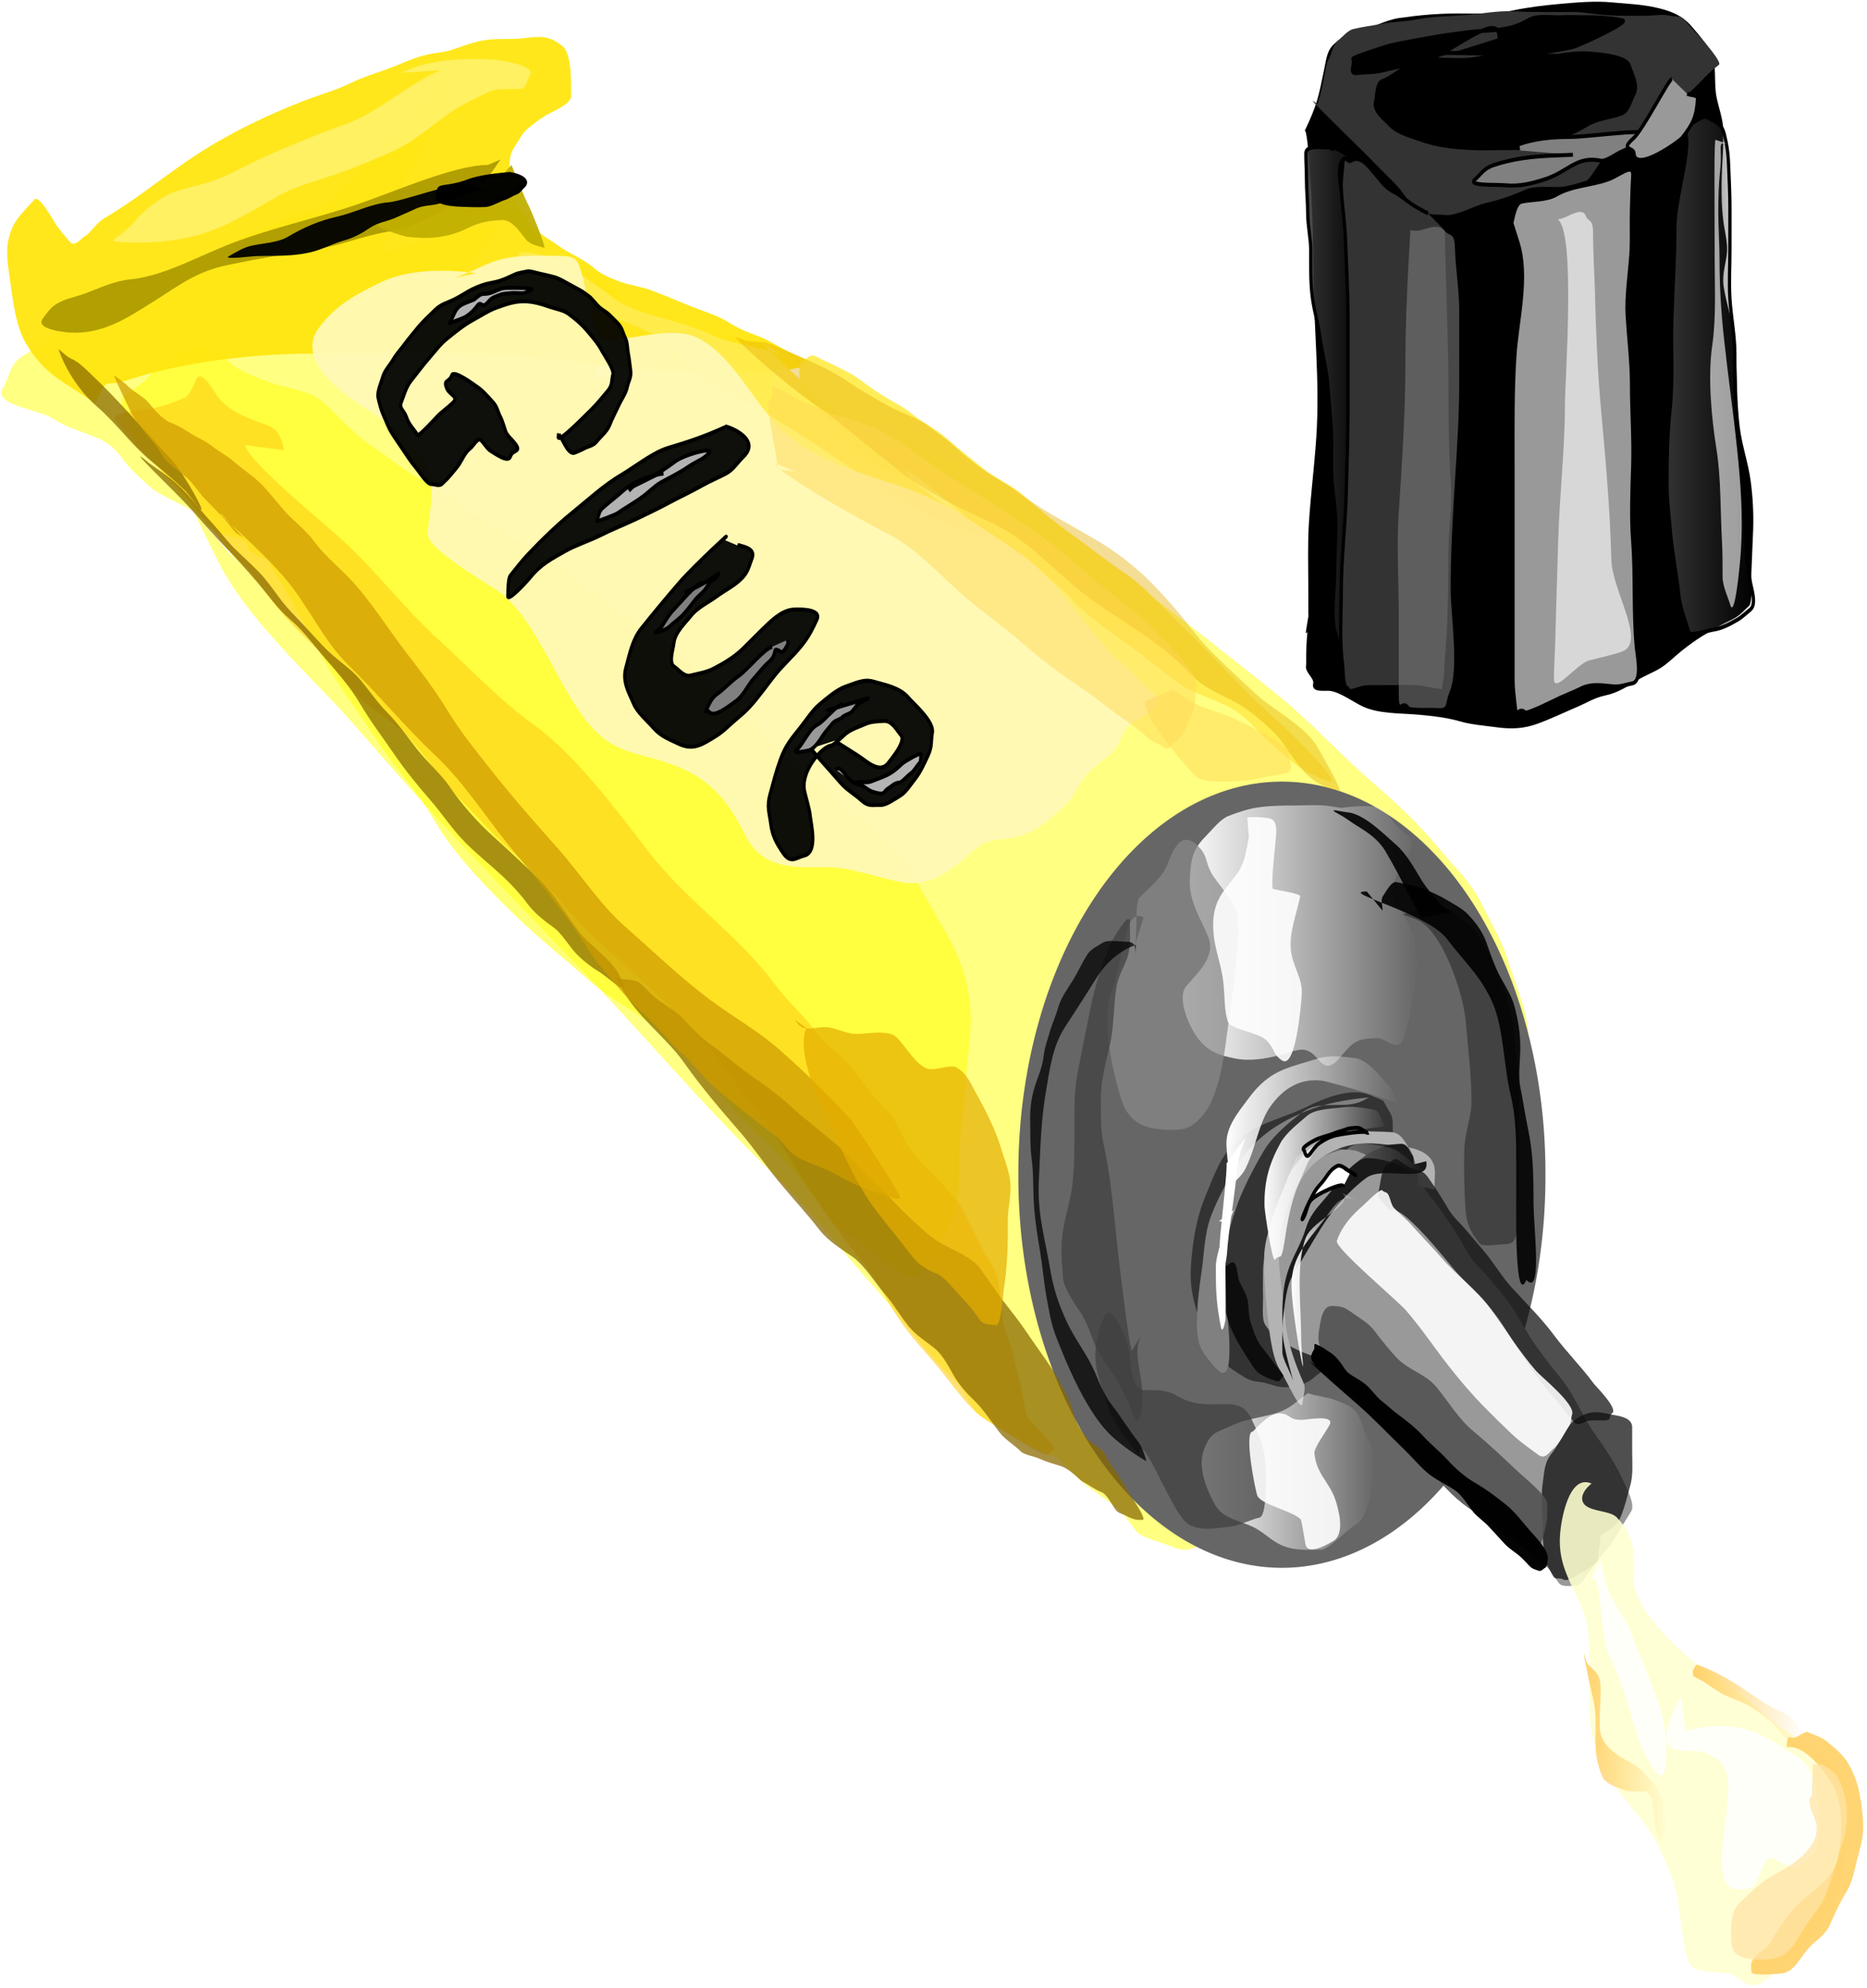 <?xml version="1.0" encoding="UTF-8" standalone="no"?>
<!-- Created with Inkscape (http://www.inkscape.org/) -->
<svg
    xmlns:inkscape="http://www.inkscape.org/namespaces/inkscape"
    xmlns:rdf="http://www.w3.org/1999/02/22-rdf-syntax-ns#"
    xmlns="http://www.w3.org/2000/svg"
    xmlns:sodipodi="http://sodipodi.sourceforge.net/DTD/sodipodi-0.dtd"
    xmlns:cc="http://creativecommons.org/ns#"
    xmlns:xlink="http://www.w3.org/1999/xlink"
    xmlns:dc="http://purl.org/dc/elements/1.1/"
    xmlns:svg="http://www.w3.org/2000/svg"
    xmlns:ns1="http://sozi.baierouge.fr"
    id="svg2"
    sodipodi:docname="Glue .svg"
    viewBox="0 0 158.89 169.14"
    sodipodi:version="0.32"
    version="1.0"
    inkscape:output_extension="org.inkscape.output.svg.inkscape"
    inkscape:version="0.46"
  >
  <defs
      id="defs4"
    >
    <filter
        id="filter3277"
        height="1.222"
        width="1.525"
        y="-.111"
        x="-.262"
        inkscape:collect="always"
      >
      <feGaussianBlur
          id="feGaussianBlur3279"
          stdDeviation="4.008"
          inkscape:collect="always"
      />
    </filter
    >
    <filter
        id="filter3331"
        height="1.261"
        width="1.473"
        y="-.131"
        x="-.236"
        inkscape:collect="always"
      >
      <feGaussianBlur
          id="feGaussianBlur3333"
          stdDeviation="4.043"
          inkscape:collect="always"
      />
    </filter
    >
    <filter
        id="filter3345"
        height="1.433"
        width="3.139"
        y="-.216"
        x="-1.069"
        inkscape:collect="always"
      >
      <feGaussianBlur
          id="feGaussianBlur3347"
          stdDeviation="11.51"
          inkscape:collect="always"
      />
    </filter
    >
    <filter
        id="filter3355"
        height="1.47"
        width="1.491"
        y="-.235"
        x="-.245"
        inkscape:collect="always"
      >
      <feGaussianBlur
          id="feGaussianBlur3357"
          stdDeviation="5.437"
          inkscape:collect="always"
      />
    </filter
    >
    <filter
        id="filter3443"
        height="1.161"
        width="1.301"
        y="-.08"
        x="-.151"
        inkscape:collect="always"
      >
      <feGaussianBlur
          id="feGaussianBlur3445"
          stdDeviation="3.431"
          inkscape:collect="always"
      />
    </filter
    >
    <filter
        id="filter3449"
        height="1.28"
        width="1.21"
        y="-.14"
        x="-.105"
        inkscape:collect="always"
      >
      <feGaussianBlur
          id="feGaussianBlur3451"
          stdDeviation="1.639"
          inkscape:collect="always"
      />
    </filter
    >
    <filter
        id="filter3507"
        height="1.316"
        width="1.194"
        y="-.158"
        x="-.097"
        inkscape:collect="always"
      >
      <feGaussianBlur
          id="feGaussianBlur3509"
          stdDeviation="10.488"
          inkscape:collect="always"
      />
    </filter
    >
    <filter
        id="filter3665"
        height="1.414"
        width="1.571"
        y="-0.207"
        x="-.286"
        inkscape:collect="always"
      >
      <feGaussianBlur
          id="feGaussianBlur3667"
          stdDeviation="4.339"
          inkscape:collect="always"
      />
    </filter
    >
    <filter
        id="filter3699"
        height="1.153"
        width="1.554"
        y="-.077"
        x="-.277"
        inkscape:collect="always"
      >
      <feGaussianBlur
          id="feGaussianBlur3701"
          stdDeviation="4.222"
          inkscape:collect="always"
      />
    </filter
    >
    <filter
        id="filter3713"
        height="1.223"
        width="1.26"
        y="-.111"
        x="-.13"
        inkscape:collect="always"
      >
      <feGaussianBlur
          id="feGaussianBlur3715"
          stdDeviation="3.623"
          inkscape:collect="always"
      />
    </filter
    >
    <linearGradient
        id="linearGradient3932"
        y2="622.73"
        gradientUnits="userSpaceOnUse"
        x2="481.79"
        y1="622.73"
        x1="442.73"
        inkscape:collect="always"
      >
      <stop
          id="stop3181"
          style="stop-color:#ffffff"
          offset="0"
      />
      <stop
          id="stop3183"
          style="stop-color:#ffffff;stop-opacity:0"
          offset="1"
      />
    </linearGradient
    >
    <linearGradient
        id="linearGradient3934"
        y2="627.3"
        gradientUnits="userSpaceOnUse"
        x2="491.62"
        y1="627.3"
        x1="449.92"
        inkscape:collect="always"
      >
      <stop
          id="stop3191"
          style="stop-color:#979797"
          offset="0"
      />
      <stop
          id="stop3193"
          style="stop-color:#979797;stop-opacity:0"
          offset="1"
      />
    </linearGradient
    >
    <linearGradient
        id="linearGradient3936"
        y2="647"
        gradientUnits="userSpaceOnUse"
        x2="473.17"
        y1="647"
        x1="451"
        inkscape:collect="always"
      >
      <stop
          id="stop3201"
          style="stop-color:#ffffff"
          offset="0"
      />
      <stop
          id="stop3203"
          style="stop-color:#ffffff;stop-opacity:0"
          offset="1"
      />
    </linearGradient
    >
    <linearGradient
        id="linearGradient3938"
        y2="606.52"
        gradientUnits="userSpaceOnUse"
        x2="484.7"
        y1="606.52"
        x1="431.07"
        inkscape:collect="always"
      >
      <stop
          id="stop3211"
          style="stop-color:#ffffff"
          offset="0"
      />
      <stop
          id="stop3213"
          style="stop-color:#ffffff;stop-opacity:0"
          offset="1"
      />
    </linearGradient
    >
    <linearGradient
        id="linearGradient3940"
        y2="559.83"
        gradientUnits="userSpaceOnUse"
        x2="478"
        gradientTransform="translate(12.452 .312)"
        y1="559.83"
        x1="405.23"
        inkscape:collect="always"
      >
      <stop
          id="stop3223"
          style="stop-color:#ffffff"
          offset="0"
      />
      <stop
          id="stop3225"
          style="stop-color:#ffffff;stop-opacity:0"
          offset="1"
      />
    </linearGradient
    >
    <linearGradient
        id="linearGradient3942"
        y2="695.47"
        gradientUnits="userSpaceOnUse"
        x2="477.39"
        y1="695.47"
        x1="423.5"
        inkscape:collect="always"
      >
      <stop
          id="stop3237"
          style="stop-color:#ffffff"
          offset="0"
      />
      <stop
          id="stop3239"
          style="stop-color:#ffffff;stop-opacity:0"
          offset="1"
      />
    </linearGradient
    >
    <linearGradient
        id="linearGradient3944"
        y2="755.44"
        gradientUnits="userSpaceOnUse"
        x2="558.17"
        y1="755.44"
        x1="531.65"
        inkscape:collect="always"
      >
      <stop
          id="stop3643"
          style="stop-color:#ffd169"
          offset="0"
      />
      <stop
          id="stop3645"
          style="stop-color:#ffd169;stop-opacity:0"
          offset="1"
      />
    </linearGradient
    >
    <linearGradient
        id="linearGradient3946"
        y2="745.4"
        gradientUnits="userSpaceOnUse"
        x2="599.81"
        y1="745.4"
        x1="565.04"
        inkscape:collect="always"
      >
      <stop
          id="stop3653"
          style="stop-color:#ffd169"
          offset="0"
      />
      <stop
          id="stop3655"
          style="stop-color:#ffd169;stop-opacity:0"
          offset="1"
      />
    </linearGradient
    >
    <linearGradient
        id="linearGradient3950"
        y2="409.4"
        gradientUnits="userSpaceOnUse"
        x2="584.56"
        y1="409.4"
        x1="557.08"
        inkscape:collect="always"
      >
      <stop
          id="stop3789"
          style="stop-color:#333333"
          offset="0"
      />
      <stop
          id="stop3791"
          style="stop-color:#333333;stop-opacity:0"
          offset="1"
      />
    </linearGradient
    >
    <linearGradient
        id="linearGradient3952"
        y2="415.83"
        gradientUnits="userSpaceOnUse"
        x2="465.49"
        y1="415.83"
        x1="446.53"
        inkscape:collect="always"
      >
      <stop
          id="stop3801"
          style="stop-color:#333333"
          offset="0"
      />
      <stop
          id="stop3803"
          style="stop-color:#333333;stop-opacity:0"
          offset="1"
      />
    </linearGradient
    >
  </defs
  >
  <sodipodi:namedview
      id="base"
      bordercolor="#666666"
      inkscape:pageshadow="2"
      guidetolerance="10"
      pagecolor="#ffffff"
      gridtolerance="10000"
      inkscape:window-height="690"
      inkscape:zoom="0.5"
      objecttolerance="10"
      showgrid="false"
      borderopacity="1.0"
      inkscape:current-layer="layer1"
      inkscape:cx="277.88984"
      inkscape:cy="227.6684"
      inkscape:window-y="-4"
      inkscape:window-x="-4"
      inkscape:window-width="1024"
      inkscape:pageopacity="0.0"
      inkscape:document-units="px"
  />
  <g
      id="layer1"
      inkscape:label="Layer 1"
      inkscape:groupmode="layer"
      transform="translate(-459.25 -647.38)"
    >
    <g
        id="g3847"
        transform="matrix(.278 0 0 .337 446.11 541.35)"
      >
      <g
          id="g3579"
          transform="matrix(.719 .695 -.695 .719 481.89 -88.751)"
        >
        <g
            id="g3515"
            transform="matrix(.719 -.695 .695 .719 -297.68 398.15)"
          >
          <path
              id="path3157"
              sodipodi:nodetypes="csssssssssssssssssssssssssssssssssssssssssssssssssssssc"
              style="fill-rule:evenodd;fill:#ffff82;stroke-opacity:0"
              d="m115.24 452.95c2.46 4.12 4.93 8.24 7.39 12.35 9.39 15.71 30.21 30.37 43.34 43 20.98 20.17 42.91 39.05 65.02 57.82 20.73 17.61 40.62 37.38 62.06 54.37 11.87 9.4 21.91 20.52 32.51 30.14 7.27 6.61 14.07 15.07 22.16 21.25 2.99 2.29 4.68 5.7 6.9 8.4 0.84 1.03 7.33 3.9 8.37 4.45 5.22 2.77 9.97 4.75 14.78 6.43 3.51 1.22 6.99 5.22 10.34 7.41 3.76 2.46 6.78 4.08 9.85 5.93 1.85 1.11 4.33 4.35 5.91 5.93 1.98 1.99 7.64 2.79 10.84 3.96 7.05 2.57 9.74-1.6 14.28-3.46 6.65-2.73 10.52-5.61 15.76-11.87 2.6-3.09 9.12-6.09 11.82-8.4 2.67-2.27 5.87-6.22 8.38-8.89 2.74-2.91 6.8-5.12 9.85-7.42 3.46-2.6 6.1-4.51 9.36-6.91 3.28-2.43 6.08-5.12 9.85-7.91 3.21-2.37 5.41-6.11 7.88-8.9 4.33-4.88 5.14-7.15 8.37-13.34 2.79-5.35 5.24-9.93 6.9-16.31 0.84-3.25 4.52-8.32 5.91-10.87 1.62-2.98 0.83-5.29 1.47-9.39 0.78-4.94-0.3-10.48-0.49-15.32-0.24-6.13-4.31-13.52-6.4-19.28-1.55-4.28-5.34-9.58-7.88-13.84-3.4-5.68-7.88-8.89-12.32-13.34-7.34-7.36-13.5-11.94-21.67-17.79-10.43-7.48-19.29-15.72-30.04-22.73-13.07-8.53-26-17.14-39.41-25.21-15.01-9.04-27.97-18.97-43.34-26.69-11.01-5.52-24.6-8.24-36.45-11.86-15.08-4.6-35.48-1.26-34.48-17.29 1.47-23.53-61.54 11.3-53.19 0 15.06-20.41 3.26-23.46-6.4-26.69-6.15-2.06-37.44 14.29-43.35 11.86-4.8-1.97 22.4-19.88 18.72-21.25-4.9-1.82-34.16 7.3-34.48 5.93-0.14-0.58 4.03-11.67 4.43-12.85 3.94-11.4 19.83-24.85 18.72-32.62-1.12-7.85-34.58 33.09-42.36 34.6-7.24 1.39-14.41 4.15-20.69 6.42-9.03 3.26-17.27 10.94-25.61 15.32-5.43 2.85-11.712 4.28-17.237 5.44-5.415 1.13-10.564 2.92-15.762 4.45-5.073 1.48-7.757 3.89-11.821 5.93-4 2-4.036 5.4-5.91 7.9-3.432 4.59 10.187 5.26 15.269 7.91 4.751 2.48 9.525 3.39 13.791 4.94 6.105 2.23 7.126 5.53 10.836 8.4 6.904 5.36 4.964 4.34 18.224 9.89 6.33 2.65 9.85 9.55 14.78 14.33"
          />
          <path
              id="path3159"
              sodipodi:rx="68.95623"
              sodipodi:ry="86.733589"
              style="stroke-opacity:0;fill-rule:evenodd;fill:#666666"
              sodipodi:type="arc"
              d="m525.53 632.59a68.956 86.734 0 1 1 -137.91 0 68.956 86.734 0 1 1 137.91 0z"
              transform="matrix(1.17 0 0 1.138 -85.633 -99.336)"
              sodipodi:cy="632.59387"
              sodipodi:cx="456.57336"
          />
          <path
              id="path3163"
              style="fill-rule:evenodd;stroke-opacity:0;fill:#999999"
              d="m472.67 615.11c-6.31-3.74-19.19 4.43-23.81 8.59-5.62 5.04-11.48 10.79-14.17 17.8-1.43 3.74-1.72 5.82-1.4 9.69 0.17 2.04 5.24 4.4 6.7 5.31 4.53 2.81 8.33 5.76 13.07 8.43 5.09 2.86 9.93 6.12 14.32 9.68 5.27 4.29 10.11 8.48 15.88 12.34 5.65 3.78 10.84 6.6 15.87 11.09 3.78 3.37 7.99 5.48 11.99 8.43 3.28 2.43 6.5 4.22 9.65 6.87 2.53 2.14 5.29 3.93 8.25 5.78 2.03 1.28 2.96 3.04 4.35 4.53 1.03 1.1 3.52 0.62 4.98 0.62 1.97 0 3.14-2.36 4.36-3.59 1.77-1.77 3.22-3.63 4.83-5.15 1.79-1.7 2.84-2.88 4.36-5.15 0.68-1.03 1.52-2.08 2.18-2.97 0.49-0.68 0.91-1.22 1.4-1.88 1.27-1.7-1.15-5.34-1.87-6.71-2.56-4.9-5.74-8.75-9.34-12.96-3.88-4.54-6.28-9.9-10.43-14.06-3.7-3.71-7.55-7.76-10.58-12.03-2.54-3.56-4.66-6.54-7.63-9.52-2.57-2.58-4.87-4.83-7.63-7.19-2.28-1.94-3.48-4.41-5.29-6.71-1.48-1.88-2.58-3.48-4.2-5.31-1.61-1.82-2.9-3.48-4.67-5.15-1.41-1.33-2.36-3.23-3.27-4.38-1.17-1.48-3.03-2.87-4.36-4.06-1.06-0.95-2.95-1.78-3.89-2.34-1.01-0.61-1.78-0.27-3.11-0.47-0.82-0.12-1.66-0.11-2.34-0.16"
          />
          <path
              id="path3169"
              style="fill-rule:evenodd;stroke-opacity:0;fill:#333333"
              d="m479.52 601.83c-1.35-0.46-2.7-0.93-4.05-1.4-5.76-2-14.01 0.81-19.3 2.97-6.49 2.65-12.67 3.53-18.83 7.02-7.13 4.05-8.92 9-12.45 16.09-2.6 5.22-3.76 11.53-4.21 17.34-0.37 4.88 0.74 8.48 2.5 12.96 1.68 4.3 3.78 7.55 6.84 10.46 2.03 1.92 4.58 3.1 7.01 4.37 1.61 0.85 3.13 1.1 4.98 1.25 2.3 0.2 3.95 1.05 6.38 1.25 1.6 0.14 3.29-0.09 4.83-0.15 1.19-0.05 2.03-0.72 3.11-1.1 1.25-0.44 2.64-1.62 3.89-2.34 1.32-0.76 1.08-1.09 1.87-1.87 1.05-1.06-4.96-2.62-5.61-2.81-2.97-0.91-5.8-2.22-8.71-3.28-2.2-0.81-3.16-2.78-4.36-4.22-1.09-1.32-0.55-5.22-0.62-7.03-0.09-2.18 0-4.38 0-6.56 0-2.88 1.2-5.52 1.71-8.28 0.62-3.37 2.22-6.5 3.42-9.52 1.51-3.79 2.98-6.44 4.67-10.15 0.77-1.69 3.83-2.18 5.29-2.81 1.49-0.65 4.72 0 6.39 0 1.86 0 4.01 0.18 5.6 0.31 2.71 0.23 3.66 0.95 5.91 1.87 1.73 0.71 2.82 0.38 4.83 0.78 1.36 0.28 1.39-2.79 1.71-3.43 0.58-1.16 0.1-3.7 0.16-5 0.13-3.24-0.6-3.17-2.96-6.72z"
          />
          <path
              id="path3171"
              style="fill-rule:evenodd;stroke-opacity:0;fill:#b3b3b3"
              d="m495.24 624.32c0.05-1.35 0.1-2.7 0.16-4.06 0.26-6.94-10.28-6.84-15.1-7.34-7.2-0.74-13.45-0.18-19.77 3.44-7.59 4.35-12.03 13.95-12.76 22.02-0.61 6.66 1.33 12.58 1.87 19.05 0.42 5.17 3.23 11.39 5.6 15.78 0.74 1.37-0.21 3.12-0.31 4.68-0.24 3.57-4.8-5.31-7.01-8.12-2.59-3.29-3.37-10.82-3.89-14.84-0.57-4.43-0.93-8.46-0.93-12.96 0-4.01 1.33-7.12 2.64-10.77 1.3-3.63 3.29-6.85 4.67-10 1.05-2.38 3.49-4.28 5.3-6.09 1.82-1.83 4.26-2.58 6.38-3.59 2.28-1.09 4.87-1.33 7.31-1.88 2.14-0.47 5.14 0 7.32 0 1.77 0 3.55 0.09 5.29 0.16 2.98 0.11 4.22 2.48 5.6 4.22 2.09 2.61 1.95 5.39 2.65 8.43 0.07 0.31 0.1 0.62 0.16 0.94"
          />
          <path
              id="path3173"
              style="fill-rule:evenodd;stroke-opacity:0;fill:#1a1a1a"
              d="m492.75 617.14c1.41 6.12-13.01 0.94-18.37 4.22-5.15 3.14-10.1 7.75-13.69 12.49-3.16 4.16-5.94 8.18-8.88 12.18-1.82 2.49-2.33 7.04-2.8 10-0.49 3.08-0.31 6.24-0.31 9.37 0 1.48 2.39 5.03 2.96 6.4 1.58 3.81-2.96-7.9-2.96-12.03 0-5.23-0.23-9.66 1.56-14.52 1.43-3.88 4.13-7.04 5.6-11.09 1.16-3.2 3.27-5.12 5.45-7.18 2.32-2.2 4.44-4.61 6.69-6.87 1.8-1.8 3.88-2.98 6.07-4.38 1.72-1.09 3.38-1.48 5.29-2.18 1.79-0.65 3.01-0.61 5.14-0.78 2.61-0.22 2.72 1.46 4.05 2.96 0.44 0.51 0.3 1.44 0.46 2.19"
          />
          <path
              id="path3175"
              style="fill-rule:evenodd;stroke-opacity:0;fill:#808080"
              d="m475.16 601.05c0.05 0.06-11.08 0.45-20.54 3.91-5.73 2.09-10.43 4.34-15.1 8.28-4.78 4.02-10.03 12.08-12.61 17.64-2.11 4.56-2.09 9.35-2.96 14.21-0.8 4.54-1.4 8.29-1.4 13.12 0 5.46 1.3 6.77 4.98 10.47 4.48 4.49 4.98 0.07 4.98-4.22 0-6.32-1.55-12.36-1.55-18.74 0-6.62 0.98-10.39 3.42-16.4 2.01-4.95 5.47-10.34 8.56-14.68 2.53-3.54 6.53-6.35 10.12-8.75 2.83-1.89 4.35-2.52 7.78-2.81 5.62-0.47 9.17 0.66 14.32-2.03"
          />
          <path
              id="path3177"
              style="fill-rule:evenodd;fill:url(#linearGradient3932);stroke-opacity:0"
              d="m480.14 608.39c5.77-0.48-11.84 0.59-17.12 2.97-5.34 2.4-6.94 7.08-9.49 11.87-2.29 4.29-3.34 9.67-4.21 14.37-1 5.44-1.42 2.71-2.8 4.37-0.91 1.11-3.23-12.26-3.27-13.27-0.23-6.45 1.47-11.04 4.83-16.09 1.83-2.76 5.45-4.92 8.09-6.87 2.52-1.87 7.93-1.83 10.9-2.19 3.25-0.39 6.84 0.15 9.8 0.63 1.76 0.28 2.18 2.81 3.27 4.21z"
          />
          <path
              id="path3187"
              style="fill-rule:evenodd;fill:url(#linearGradient3934);stroke-opacity:0"
              d="m490.88 622.14c1.72 0.27-6.3-5.78-16.34-5.78-3.92 0-12.03 8.64-14.48 11.56-3.41 4.07-6.6 6.4-9.02 11.08-1.39 2.68 0 5.15 0-0.78 0-6.89 0.31-8.52 4.82-13.9 3.31-3.94 8.79-7.4 12.76-10.3 3.09-2.25 8.5-0.96 11.99-0.47 3.3 0.45 5.7 2.53 8.4 4.21 2.5 1.56 1.22-0.85 1.87 4.38z"
          />
          <path
              id="path3197"
              style="fill-rule:evenodd;fill:url(#linearGradient3936);stroke-opacity:0"
              d="m466.91 625.1c4.5 2.8-8.77 6.63-11.05 11.4-3.09 6.49-1.4 17.64-1.4 24.68 0 2.14 0.21 4.28 0.47 6.4 0.77 6.46-3.43-12.7-3.43-19.21 0-6.94 4.88-11.05 9.34-15.77 4.38-4.63 5.31-7.8 11.83-5.15"
          />
          <path
              id="path3207"
              style="fill-rule:evenodd;fill:url(#linearGradient3938);stroke-opacity:0"
              d="m484.19 602.93c0.68-0.72-21.05-5.85-23.19-6.09-6.57-0.74-11.92 1.74-16.03 6.56-2.94 3.43-4.31 9.1-6.23 13.11-1.72 3.59-2.21 3.79-4.36 5.63-2.11 1.8-2.75-7.99-2.8-9.22-0.18-4.54 3.79-8.3 6.69-11.55 3.28-3.68 6.6-6.01 11.21-7.5 3.39-1.09 6.63-1.74 10.12-2.66 3.57-0.93 7.47-0.42 11.05-0.15 3.8 0.28 7.65 4.2 10.11 6.56 2.07 1.98 1.72 1.87 3.43 5.31z"
          />
          <path
              id="path3217"
              style="fill-rule:evenodd;fill:#ffffff;stroke-opacity:0"
              d="m431.58 617.76c0.48 0.46-1.94 17.6-2.02 19.68-0.13 3.07-0.58 6.01-0.78 9.06-0.11 1.7 0.56 2.72 0.78 3.75 0.02 0.1 2.04-8.01 2.18-9.68 0.48-5.85 1.68-11.03 2.49-16.72 0.89-6.25 0.48-6.48 2.95-12.18 0.04-0.09 0-0.2 0-0.31"
          />
          <path
              id="path3219"
              style="fill-rule:evenodd;fill:url(#linearGradient3940);stroke-opacity:0"
              d="m466.91 527.96c-1.24-0.15-2.49-0.31-3.73-0.46-3.39-0.43-7-0.16-10.43-0.16-3.86 0-7.58 0.03-11.36 0.47-3.13 0.36-6.25 1.24-9.19 2.18-2.51 0.81-4.93 3.43-7 5.16-3.96 3.3-4.63 5.85-4.83 11.09-0.2 5.47 3.31 9.59 5.61 14.21 2.57 5.16-3.64 9.42-6.7 12.49-2.98 3 0.88 9.78 2.49 11.87 3.51 4.55 7.05 5.5 12.46 6.4 5.05 0.85 11.06-0.14 15.87-1.4 4.64-1.21 6.53-1.42 9.65 1.72 2.85 2.86 4.81 1.26 7.63-1.56 3.45-3.47 5.28-3.72 9.81-3.91 3.26-0.14 4.34 2.28 7.31 1.56 2.4-0.58 5.45-17.24 5.45-20.14 0-6.77-2.42-10.65-6.54-15.47-3.15-3.68 2.14-9.94 4.05-12.49 2.39-3.21 0.29-4.18-2.34-5.93-1.97-1.33-3.54-3.56-5.13-5.16-1.58-1.58-11.46-0.74-13.08-0.47z"
          />
          <path
              id="path3233"
              style="fill-rule:evenodd;fill:url(#linearGradient3942);stroke-opacity:0"
              d="m456.48 675.7c-1.55 0.99-3.11 1.98-4.67 2.97-4.99 3.17-12.56 2.85-18.05 5-4.97 1.95-7.22 1.74-9.18 6.56-1.88 4.61 1.25 10.31 3.58 13.74 2.31 3.41 7.99 4.05 11.51 5.47 4.06 1.63 6 4.04 10.43 5.15 3.39 0.85 6.89 0.63 10.43 0.63 2.22 0 8.02-5.04 10.43-6.25 3.08-1.55 4.07-4.82 4.67-8.28 0.58-3.34 1.38-5.52 1.24-9.06-0.05-1.41-2.75-5.48-3.26-6.87-1.88-5.02-3.21-5.64-8.72-7.34-2.56-0.79-5.83-0.98-8.41-1.72z"
          />
          <path
              id="path3243"
              style="filter:url(#filter3277);fill-rule:evenodd;fill:#353535;stroke-opacity:0;fill-opacity:.725"
              d="m485.59 554.83c1.35 0.41 2.7 0.83 4.05 1.25 7.88 2.43 14.54 18.68 15.25 26.08 0.67 6.89 1.71 13.16 1.71 20.14 0 3.39-2.02 7.73-2.18 11.56-0.21 5.04-0.03 10.15 0.31 15.15 0.32 4.53 2.23 6.64 4.36 8.9 0.88 0.94 6.67 0.16 8.1 0.16 4.27 0 3.33-5.08 3.58-8.59 0.49-7.24 0.46-14.45 0.46-21.71 0-5.16 0.12-10.32-0.62-15.31-0.7-4.71-1.09-9.09-2.33-13.74-1.05-3.88-2.82-7.21-4.52-10.62-1.6-3.21-3.02-5.44-5.29-8.12-2.26-2.67-5.14-4.22-8.25-5.78-2.84-1.43-4.77-1.37-7.78-1.25"
          />
          <path
              id="path3281"
              style="filter:url(#filter3331);fill-rule:evenodd;fill:#898989;stroke-opacity:0;fill-opacity:.725"
              d="m406.21 555.61c-6.01-3.02-6.5 11.78-9.5 17.8-3.79 7.63-0.05 21.14 2.81 28.42 2.29 5.85 7.59 7.14 13.23 7.34 5.75 0.21 8.11 0.02 12.14-4.21 3.74-3.94 5.56-11.89 6.38-17.03 1.11-6.99 2.46-13.91 3.27-20.92 0.51-4.42 0.96-7.91 0.31-12.18-0.46-2.97-6.08-7.85-7.78-10.31-1.98-2.85-1.2-4.3-3.74-6.56-5.37-4.79-7.88 0.18-9.81 4.22-1.71 3.58-5.6 5.8-8.56 8.43-1.56 1.4-0.41 9.34-1.55 12.34"
          />
          <path
              id="path3335"
              style="filter:url(#filter3345);fill-rule:evenodd;fill:#404040;stroke-opacity:0;fill-opacity:.725"
              d="m402.63 664.93c-0.46 0.41-2.65-13.24-4.2-24.52-1.32-9.56-2.04-18.57-4.52-27.8-0.93-3.48-0.77-7.72-0.77-11.4 0-4.63 1.57-9.18 2.8-13.59 1.24-4.44 1.07-10.1 2.02-14.68 0.51-2.45 2.29-4.91 3.27-7.18 1.16-2.68 0.78-6.21 0.78-9.06 0-3.35-6.14 5.71-6.38 6.25-2.24 4.86-4.24 9.8-5.61 15.3-1.38 5.56-2.77 11.15-4.04 16.71-1.04 4.51-0.94 8.97-0.94 13.59 0 4.91 0.04 9.69-0.62 14.52-0.69 4.98-2.91 9.33-3.27 14.53-0.22 3.17 0.13 6.41 0.47 9.37 0.28 2.44 4.03 6.75 5.6 8.74 2.05 2.61 3.25 6.63 5.14 9.53 1.62 2.51 4.17 4.88 5.91 7.5 1.95 2.93 3.37 5.22 4.83 8.43 1.87 4.13 2.74-1.89 2.8-3.44 0.27-6.88-3.56-12.42-0.16-16.86"
          />
          <path
              id="path3349"
              style="filter:url(#filter3355);fill-rule:evenodd;fill:#404040;stroke-opacity:0;fill-opacity:.725"
              d="m404.81 691.32c0.28-7.11 8.53 11.49 13.7 16.4 3.4 3.23 9.52 2.03 13.85 1.72 3.04-0.22 6.36-1.77 9.34-2.34 2.4-0.47 1.87-10.58 1.87-12.19 0-5.15-1.95-8.51-4.36-12.8-2.49-4.42-7.06-3.59-11.68-3.59-4.68 0-7.38-0.36-11.51-2.35-2.78-1.33-6.21-1.25-9.34-1.25-4.36 0-4.18-5.91-4.83-9.52-0.67-3.8-2.71-6.6-4.82-9.22-2.91-3.59-5.06 5.73-5.3 6.87-1.2 5.82 1.5 10.45 3.43 15.62 1.82 4.88 6.13 8.98 9.65 12.65"
          />
          <path
              id="path3359"
              style="fill-rule:evenodd;fill:#0d0d0d;stroke-opacity:0;fill-opacity:.725"
              d="m546.14 711.62c1.35-0.72 2.7-1.45 4.04-2.18 2.47-1.33 4.09-7.88 4.98-10.31 1-2.7 0.63-5.9 0.63-8.74v-6.1c0-2.72-4.86-2.88-6.85-3.28-4.46-0.89-7.27-0.69-10.9 1.57-2.23 1.39-4.81 6.23-6.69 8.12-2.48 2.49-2.38 4.44-2.96 7.81-0.58 3.4 0 7.46 0 10.93 0 2.81 0.21 5.13 0.63 7.65 0.3 1.82 1.25 2.67 2.17 4.22 1.19 1.98 1.65 0.67 3.43 1.4 1.62 0.67 3.99-0.99 5.29-1.56 2.81-1.22 3.2-1.47 4.98-2.81 0.81-0.61 0.38-1.24 0.62-2.03"
          />
          <path
              id="path3361"
              style="fill-rule:evenodd;fill:#0d0d0d;stroke-opacity:0;fill-opacity:.725"
              d="m481.54 629.63c3.31-2.48 18.07 13.36 20.55 15.62 4.36 3.98 8.25 6.6 12.14 10.93 2.94 3.28 5.24 6.81 8.09 10.31 3.06 3.75 6.42 7.41 9.81 10.62 2.16 2.05 3.84 3.96 5.91 5.93 1.17 1.12 3.01-0.13 4.05-0.31 1.43-0.25 3.19-0.15 4.83-0.15 3.01 0 1.35-0.91 2.8-1.88 1.73-1.16-5.12-6.78-5.76-7.49-3.74-4.2-8.23-7.86-11.99-12.03-3.96-4.39-8.48-8.04-12.92-12.02-3.33-3-5.83-6.65-9.02-9.69-2.46-2.34-5.03-5.06-7.94-7.49-2.07-1.74-3.25-3.76-4.67-5.63-1.47-1.93-2.24-2.9-3.74-4.68-1.6-1.91-1.96-1.85-4.67-2.5-1.51-0.36-3.15-1.47-4.51-2.19-2.05-1.07-2.27 0.5-3.74 1.1-1.61 0.66-1.95 4.11-2.33 5.62-0.82 3.31-0.97 1.48 3.11 5.93z"
          />
          <path
              id="path3363"
              style="fill-rule:evenodd;fill:#ffffff;stroke-opacity:0;fill-opacity:.892"
              d="m465.36 637.29c-0.47 1.85 18.7 15.14 21.16 17.49 4.77 4.54 8.76 9.5 13.23 14.21 3.43 3.6 7.17 7.19 10.9 10.31 2.76 2.31 5.33 4.41 8.09 6.56 1.76 1.36 3.09 2.23 4.83 3.28 1.38 0.83 2.37 1.49 3.58 2.18 2.14 1.23 3.3-0.89 4.67-1.72 1.52-0.91 3.49-4.18 4.51-5.46 0.96-1.21 0.6-1.72 1.09-3.13 0.91-2.6-9.46-9.42-11.05-10.93-5.32-5.05-9.36-10.54-14.16-15.93-4.04-4.53-10.14-8.21-14.64-12.49-3-2.86-6.42-5.67-9.18-8.28-1.8-1.7-3.81-2.93-5.6-4.53-0.63-0.55-1.01-2.02-1.4-2.81-0.69-1.39-1.11-0.79-2.18-1.56-0.62-0.45-5.69 3.79-6.07 4.06-3.11 2.18-6.24 5.02-7.78 8.75z"
          />
          <path
              id="path3365"
              style="fill-rule:evenodd;fill:#525252;stroke-opacity:0;fill-opacity:.892"
              d="m461 666.49c-6.26 4.4 12.08 9.61 16.81 15.62 2.96 3.76 8.68 6.63 12.14 9.52 3.16 2.65 5.61 5.3 8.71 7.97 2.42 2.08 4.51 3.63 7.16 5.15 2.09 1.2 4.07 2.36 5.92 3.28 1.61 0.81 3.09 2.14 4.36 2.97 1.23 0.81 2.6 1.44 4.04 2.03 1.55 0.64 2.55 1.56 3.74 2.5 1.47 1.16 3-1.23 3.42-1.41 1-0.41 1.7-3.92 2.03-4.84 0.64-1.78 0.39-3.84 0.46-5.78 0.07-1.76-7.48-6.85-8.71-7.81-4.69-3.63-9.16-7.15-14.01-10.46-4.33-2.95-7.58-7.44-11.21-11.09-3.33-3.34-8.65-4.24-12.29-7.49-2.58-2.3-4.89-4.77-7.01-7.03-1.49-1.59-4.29-2.92-6.22-4.06-2.47-1.47-3.16-1.75-6.23-1.88-3.41-0.14-3.68 3.97-4.2 6.25-0.57 2.46 0.27 4.1 1.09 6.56z"
          />
          <path
              id="path3367"
              style="fill-rule:evenodd;fill:#ffffff;stroke-opacity:0;fill-opacity:.892"
              d="m438.43 535.46c-0.34 1.46-0.73 2.92-1.09 4.37-1.75 7.02-9.48 8.19-9.81 17.03-0.22 5.94 2.38 9.62 3.12 15.3 0.5 3.87 0.21 6.92 1.4 9.84 0.73 1.79 9.57 2.74 11.67 4.53 3.05 2.6 1.85 3.45 4.83 5.15 4.3 2.47 5.87-14.28 6.07-16.4 0.4-4.27-2.58-6.93-3.27-11.08-0.76-4.54 1.78-9.66 2.8-13.9 0.18-0.76-7.27-1.62-8.25-1.88-1.03-0.27 0.93-12.61 0.93-14.52 0-3.7-2.05-3.35-5.13-3.59-1.22-0.1-2.51 0-3.74 0"
          />
          <path
              id="path3369"
              style="fill-rule:evenodd;fill:#ffffff;stroke-opacity:0;fill-opacity:.892"
              d="m439.67 685.39c-2.92-0.24 0.83 15.3 1.4 16.24 1.41 2.32 10.9 3.83 13.23 5.93 0.35 0.32 1.32 5.91 1.56 6.56 0.97 2.67 7.68-0.74 8.41-1.09 3.74-1.79 1.57-8.11 0.77-10.15-1.88-4.83-5.88-6.54-6.53-12.03-0.17-1.37 3.81-5.74 4.67-7.18 1.56-2.61-6.74-1.31-8.25-1.25-3.3 0.13-3.51-0.71-4.98-1.25-4.1-1.49-7.62 1.95-10.28 4.22z"
          />
          <path
              id="path3371"
              style="fill-rule:evenodd;fill:#ffffd0;stroke-opacity:0;fill-opacity:.892"
              d="m543.34 698.51c-6.85-2.5-9.31 8.93-9.65 13.11-0.65 7.77 3.95 12.52 7.16 19.21 2.44 5.11 1.71 12.54 1.71 18.12 0 9.08-0.08 13.09 4.51 21.08 2.76 4.8 7.5 9.25 11.52 13.28 4.46 4.47 6.11 8.3 8.87 13.59 2.63 5.04 3.13 12.89 4.36 18.42 1.13 5.13 2.11 5.85 6.54 6.41 4.58 0.57 7.05-0.39 11.05 2.34 3.98 2.72 7.31-0.21 10.74-2.5 5.84-3.91 10.98-9.04 15.56-14.21 4.46-5.03 5-11.93 5.45-18.27 0.36-5.04 0.46-9.84-0.47-14.68-0.9-4.72-6.21-7.4-9.96-9.37-4.75-2.5-9.22-4.41-13.54-7.5-3.67-2.63-6.99-5.35-11.05-7.65-4.26-2.42-8.45-4.26-12.61-7.19-4.31-3.03-8.27-6.24-11.83-9.99-2.57-2.72-3.89-4.51-5.13-7.97-0.84-2.32-0.2-6.73-0.47-9.05-0.45-3.88-2.13-6.05-4.98-8.59-1.88-1.68-7.04-1.45-9.5-2.97-1.54-0.96-2.02-3.04 1.72-5.62z"
          />
          <path
              id="path3373"
              style="fill-rule:evenodd;fill:#fffffe;stroke-opacity:0;fill-opacity:.892"
              d="m572.13 761.13c-0.36-0.22 10.3-2.9 20.08-0.15 4.99 1.4 9.52 4.23 14.16 6.55 5.31 2.67 5.99 9.02 6.7 14.37 0.75 5.69-0.31 10.35-4.98 12.5-7.06 3.24-9.39-5.75-12.77 1.71-1.88 4.15-1.87 4.85-7.47 4.85-7.42 0-3.73-14.88-3.27-18.59 0.93-7.47 2.11-12.77-5.45-15.62-3.35-1.26-8.2-0.31-11.2-1.4-4.59-1.68 1.51-11.33 2.8-12.96"
          />
          <path
              id="path3375"
              style="fill-rule:evenodd;fill:#fffffe;stroke-opacity:0;fill-opacity:.892"
              d="m542.71 723.34c4.03-5.12 2.69 13.01 6.07 18.58 3.59 5.91 6.07 13.12 8.41 19.68 1.41 3.97 3.4 6.9 5.91 9.68 4.45 4.94 2.75-10.52 2.65-11.09-1.45-7.74-6.88-15.96-9.96-23.27-1.58-3.73-4.07-6.19-6.07-9.21-1.88-2.82-2.33-5.59-3.43-8.75-0.53-1.54 0.14-0.89 0.31-2.03"
          />
          <path
              id="path3377"
              style="filter:url(#filter3443);fill-rule:evenodd;fill:#000000;stroke-opacity:0;fill-opacity:.892"
              d="m474.54 549.05c0.41 0 0.41 0 0 0-9.13 0 18.44 5.29 24.59 12.02 5.18 5.67 10.45 9.41 14.01 16.25 3.3 6.34 3.36 16.13 5.45 23.11 1.68 5.64 1.71 11.76 1.71 17.65v14.52c0 4.19 0.06 8.23 0.62 12.34 0.83 6.02 2.44 2.14 2.49 2.18 4.96 4.36 2.18-13.07 2.18-19.67 0-6.58-0.08-12.29-1.71-18.59-0.9-3.48-1.51-7.13-2.34-10.46-0.71-2.87 0-6.89 0-9.84 0-3.8-0.6-6.7-1.71-10.31-0.87-2.84-2.94-5.33-4.51-7.81-1.72-2.71-2.82-5.33-4.05-8.27-1.25-3.01-3.46-5.37-5.76-7.34-1.69-1.46-4.16-2.49-6.07-3.44-2.58-1.29-5.16-2.25-7.78-3.12-2.59-0.87-5.39-1.07-7.94-1.57-1.69-0.32-3.16 2.29-4.04 3.28-1.18 1.33-0.19 2.37-0.32 3.91"
          />
          <path
              id="path3447"
              style="filter:url(#filter3449);fill-rule:evenodd;fill:#000000;stroke-opacity:0;fill-opacity:.892"
              d="m491.35 555.61c-0.45 0.5-5.54-9.05-11.21-16.87-2-2.76-5.33-4.63-8.25-6.09-2.36-1.19-3.66-2.14-5.91-3.12-3.91-1.71 0.16-0.68 2.64-0.47 5.11 0.42 10.79 5.25 14.79 8.12 3.39 2.43 5.56 5.88 7.94 9.06 1.54 2.05 3.62 3.94 5.45 5.77 1.36 1.37 2.74 1.59 4.04 2.35"
          />
          <path
              id="path3453"
              style="fill-rule:evenodd;fill:#ffff0e;stroke-opacity:0;fill-opacity:.565"
              d="m131.4 458.1c9.09 9.12 16.48 21.57 23.66 32.17 4.87 7.19 10.77 13.31 16.03 20.15 5.62 7.29 12.84 13.32 18.06 20.77 5.43 7.75 13.93 15.08 21.17 21.08 6.2 5.14 12.7 9.79 19.3 14.37 4.7 3.27 9.05 6.66 14.01 9.37 5.25 2.88 10.38 5.14 14.94 9.06 4.29 3.7 8.96 6.98 13.23 10.62 3.77 3.21 7.09 7.01 10.89 10.31 3.34 2.89 7.06 5.38 10.28 8.12 3.67 3.13 7.8 7.04 11.36 10.93 2.89 3.16 5.59 6.33 8.4 8.59 2.36 1.89 5.63 2.81 8.1 4.53 2.37 1.65 4.84 3.51 7.78 5.31 2.67 1.63 3.59 2.04 6.23 2.81 3.06 0.9 4.6-2.47 5.91-4.53 2.72-4.28 5.86-7.52 7.78-12.34 2.01-5.03 0.81-12.52 1.56-17.96 0.98-7.13 1.56-14.27 2.49-21.39 0.89-6.82 1.24-11.94-0.78-18.59-2.82-9.29-9.84-16.7-14.94-24.83-5.27-8.4-15.11-14.39-23.19-19.68-8.94-5.84-16.36-9.88-23.82-17.8-5.62-5.97-13.68-10.59-20.08-15.77-8.41-6.82-18.53-11.31-27.7-17.03-9.61-5.98-18.15-11.82-28.64-16.4-9.4-4.09-17.61-10.12-26.93-14.21-6.22-2.73-11.58-6.33-17.43-9.68-4.84-2.78-9.3-7-13.7-10.31-4.19-3.16-10.75-3.65-15.72-4.99-3.9-1.06-7.84-2.38-11.36-4.07-2.3-1.1-3.89-3.46-6.23-4.52-3.12-1.43-9.48 0.43-12.29 1.4-3.31 1.15-6.36 4-9.03 6.25-1.843 1.56-4.063 2.49-6.069 3.75-2.564 1.6-0.673 4.08-0.156 5.93 1.538 5.51 9.165 11.16 12.915 15.31 3.38 3.73 7.08 7.43 10.59 10.77 5.5 5.23 13.38 2.48 14.16 6.87 0.22 1.25 6.24 3.08 7.32 3.6"
          />
          <path
              id="path3467"
              style="fill-rule:evenodd;fill:#ffca0e;stroke-opacity:0;fill-opacity:.565"
              d="m131.25 436.39c0.76 4.28 24.94 20.1 32.06 25.77 9.32 7.42 17.15 15.83 26.62 22.96 9.8 7.38 18.83 15.4 29.41 21.71 12.93 7.69 25.06 21.17 35.34 32.17 11.64 12.46 27.27 20.82 38.75 33.58 3.86 4.28 9.69 8.58 12.92 12.33 3.17 3.68 8.37 5.82 11.83 9.84 3.08 3.58 6.17 6.83 9.81 9.84 2.35 1.95 4.03 5.77 5.76 8.12 2.3 3.14 6.05 6.21 9.18 8.75 1.74 1.41 3.67 3.31 5.45 5 2.09 1.98 3.43 4.42 4.82 6.87 1.1 1.92 2.42 3.99 3.58 5.93 1.19 1.99 2.98 3.73 4.05 5.78 1.41 2.72 1.42 6.48 1.87 9.53 0.44 3.01 0.75 4.67 2.02 7.34 1.22 2.56 1.86 5.01 2.49 7.65 0.42 1.76 1.42 4.2 1.87 5.93 0.53 2.03 0.64 3.83 1.4 5.78 0.57 1.47 1.68 1.69 2.65 2.66 1.83 1.84 3.03 2.73 4.51 4.21 2.49 2.5-0.2 1.87-0.31 2.97-0.19 1.78-16.47-7.25-17.75-7.81-5.59-2.43-10.58-8.23-14.63-12.49-3.91-4.12-8.14-7.56-11.98-11.87-4.89-5.48-8.17-11.79-13.39-17.02-7.51-7.55-14.74-16.14-21.01-24.68-6.6-8.98-14.22-16.19-21.48-24.52-6.48-7.43-14.16-13.08-21.79-19.21-7.52-6.03-16.06-11.19-23.04-17.8-6.49-6.15-12.87-11.85-20.08-17.18-5.42-4.01-10.08-8.45-15.25-12.81-5.51-4.64-9.9-10.21-15.1-14.99-4.24-3.9-9.5-6.34-14.16-9.53-4.83-3.3-7.91-7.23-11.99-11.08-3.4-3.22-7.18-5.87-10.58-8.91-4.06-3.62-7.72-7.6-11.36-11.71-3.13-3.53-6.6-5.14-9.65-8.59-3.1-3.49-6.57-6.54-9.65-9.99-2.4-2.7-5.43-4.99-8.25-7.5-3.33-2.97-7.223-5.34-10.274-8.59-1.664-1.77-3.052-3.19-4.514-4.84-1.59-1.8 7.943-2.41 9.808-2.66 4.09-0.53 7.74-1.59 11.52-2.96 1.5-0.55 2.47-2.93 3.42-4.53 1.84-3.13 5.42 3.32 7.47 5.15 3.92 3.49 9.65 4.91 14.48 6.4 3.34 1.04 4.25 3.34 4.98 6.25"
          />
          <path
              id="path3469"
              style="fill-rule:evenodd;fill:#ffe50e;stroke-opacity:0;fill-opacity:.941"
              d="m85.285 425.77c-1.556-0.83-3.113-1.66-4.669-2.5-7.155-3.82-11.597-5.82-16.499-12.49-3.209-4.37-4.093-11.23-4.98-16.4-0.872-5.07-1.58-8.44 0.778-12.96 1.408-2.7 4.946-5.28 6.693-7.03 1.387-1.39 5.749 5.14 6.381 5.94 1.695 2.12 3.029 3.29 4.67 4.84 1.327 1.25 3.565-1.15 4.202-1.41 1.894-0.78 3.597-3.42 6.226-4.68 9.545-4.58 18.913-11.05 28.333-16.09 10.44-5.59 21.16-9.79 32.37-13.43 4.99-1.62 10.19-2.73 14.94-4.69 3.2-1.31 7.04-2.28 10.43-3.28 4.52-1.32 8.61-3.09 13.23-3.9 2.73-0.48 4.53-0.45 7-1.09 3.76-0.99 6.46-2.02 10.43-2.5 3.85-0.47 8.1-0.07 11.83-0.47 4.87-0.52 7.72-0.68 11.68 2.03 2.91 2 2.64 9.44 2.64 12.65 0 2.04-6.25 4.04-7.78 4.84-1.93 1.01-3.68 2.04-5.45 3.28-2.16 1.52-2.75 3.11-4.36 5-1.81 2.14-1.24 6.52-1.24 9.21 0 3.25 3.9 6.86 5.76 9.22 2.18 2.77 6.1 4.33 9.03 6.09 3.65 2.2 7.47 3.22 10.89 5.62 2.6 1.83 4.81 2.48 7.78 3.44 2.68 0.86 5.72 1.22 8.41 1.87 1 0.24 2.31 0.7 3.11 0.94 4.24 1.27 8.5 2.95 12.76 4.21 3.62 1.08 6.65 1.94 9.81 3.6 2.86 1.49 5.74 2.36 8.72 3.28 2.7 0.83 4.91 2.07 7.31 3.12 2.52 1.1 5.31 2.06 7.78 2.97 0.31 0.11 0.26 0.77 0.32 0.93 1.2 0.44-10.06 2.35-21.8 2.35-19.25 0-38.43-1.74-57.59-3.6-24.16-2.34-48.89-1.4-73.15-1.4-17.21 0-38.33 2.01-55.099 6.4-2.597 0.68-3.853 1.1-6.849 1.1-1.73 0-3.27 3.93-4.047 4.99z"
          />
          <path
              id="path3471"
              style="fill-rule:evenodd;fill:#ad9a00;stroke-opacity:0;fill-opacity:.941"
              d="m205.45 365.65c-10.16 0-28.43 6.69-39.54 9.83-13.68 3.88-27.47 6.12-40.93 10.62-9.43 3.16-19.21 7.64-29.11 8.44-4.768 0.38-9.327 2.21-13.853 3.59-3.191 0.97-5.639 1.18-8.405 2.5-2 0.95-3.106 2.42-4.358 3.75-2.728 2.89 7.669 3.56 8.405 3.59 9.833 0.39 16.786-3.36 25.371-7.81 8.09-4.19 13.11-7.56 22.57-9.21 9.23-1.61 18.28-2.86 27.55-4.06 7.45-0.97 14.39-3.41 21.63-4.38 4.33-0.58 8.61-2.15 12.46-3.43 3.15-1.06 6.5-3.03 9.49-4.53 2.78-1.4 5.15-3.31 7.78-4.69 0.8-0.42 4.51-5.46 4.98-5.62 1.35-0.47-2.7 0.94-4.04 1.41z"
          />
          <path
              id="path3473"
              style="fill-rule:evenodd;fill:#ffec4e;stroke-opacity:0;fill-opacity:.941"
              d="m288.56 410.16c0.44-0.16 19.03 15.19 22.1 17.02 5.79 3.43 10.1 8.8 15.72 12.65 3.85 2.63 7.9 4.3 11.37 6.87 5 3.7 9.73 6.26 15.56 8.28 3.89 1.34 7.74 3.67 10.74 5.78 1.05 0.73-9.29-1.08-20.08-5.31-13.78-5.42-27.32-13.41-40.31-20.46-9.83-5.34-19.79-9.66-30.04-14.37-6.96-3.2-11.15-9.5-18.21-12.5-6.22-2.64-13.21-4.22-19.61-6.55-4.72-1.73-8.93-4.12-13.08-7.19-2.48-1.84-4.99-3.32-6.85-4.84-3.91-3.21 5.15-1.37 6.39-1.09 7.45 1.66 15.69 7.24 22.25 11.09 4.96 2.9 11.17 3.98 16.66 5.31 4.13 0.99 8.32 2.09 11.98 3.43 3.44 1.25 7.11 2.18 10.74 2.81 4.77 0.83 8.95 1.55 13.08 3.28"
          />
          <path
              id="path3475"
              style="fill-rule:evenodd;fill:#ffec4e;stroke-opacity:0;fill-opacity:.941"
              d="m332.92 442.64c3.42 0.6 18.1 11.47 24.59 15.62 9.23 5.89 18.67 9.88 26.93 17.18 5.16 4.55 11.82 8.2 17.75 11.71 4.76 2.82 9.24 6.03 14 8.9 5.02 3.02 11.18 4.24 16.5 6.56 3.5 1.53 6.05 3.71 8.87 6.09 2.74 2.31 5.41 4.45 8.1 6.25 2.34 1.57 4.36 3.06 7.31 4.21 1.69 0.67 3.46 1.27 5.14 1.88 7.08 2.58-9.94-11.5-16.03-15.93-9.89-7.19-18.57-15.57-28.17-23.11-5.83-4.58-11.48-10.07-17.9-13.59-5.39-2.95-10.53-6.46-15.88-9.53-5.16-2.95-10.19-6.58-14.94-9.99-3.57-2.56-7.89-3.93-11.68-6.41-3.51-2.3-7.07-4.55-10.42-7.02-3-2.22-5.88-3.67-9.03-5.31-2.22-1.16-3.77-2.5-6.07-3.6-2.48-1.18-4.63-2.18-7.01-3.43-2.41-1.27-4.46-2.63-6.69-3.91-1.81-1.04-4.01-1.82-5.91-2.65-2.02-0.88-4.33-1.63-6.23-2.5-2.25-1.03-3.39 0.92-4.67 1.41-0.88 0.33-0.58 4.35-0.62 5.31-0.11 2.71 2.87 4.32 4.67 5.93 2.48 2.21 5.18 3.98 7.94 5.78 2.82 1.84 5.62 4.83 8.25 7.03 5.32 4.45 11.05 2.95 15.72 8.12"
          />
          <path
              id="path3477"
              style="filter:url(#filter3507);fill-rule:evenodd;fill:#fff8b7;stroke-opacity:0;fill-opacity:.941"
              d="m201.81 392.98c0.07 0.06-17.15-2.52-29.26 2.34-7.32 2.94-14.08 5.84-19.15 11.87-4.55 5.42 1.37 11.29 5.14 14.05 10.46 7.67 20.11 9.14 28.17 20.46 3.04 4.28 0.79 12.08 0.31 16.87-0.43 4.32 20.38 13.53 23.2 15.62 10.83 8.01 16.14 21.87 25.21 31.54 8.33 8.88 15.69 7.96 26.46 11.25 10.72 3.27 16.65 8.26 22.26 17.65 5.48 9.16 15.38 8.27 24.75 8.27 8.24 0 16.14 2.84 24.12 3.91 7.79 1.04 14.82-3.39 20.7-7.81 3.61-2.71 6.5-2.98 10.59-3.28 7.44-0.55 12.42-4.17 18.05-8.59 2.73-2.14 4.25-5.82 7.01-8.12 2.34-1.96 5.11-3.35 7.31-5.16 3.8-3.12 1.94-5.9 8.1-8.43 3.17-1.3 4.43-2.22 6.07-4.68 0.38-0.58-12.66-10.21-13.7-11.09-10.31-8.75-17.13-19.36-29.26-26.24-11.69-6.63-22.83-12.94-35.8-16.55-13.46-3.76-29.04-6.91-39.38-16.71-7.28-6.91-13.3-16.77-22.88-20.78-7.68-3.21-19.9 0.47-28.17 0.47-3.91 0-6.15-12.79-7.01-15.46-1.58-4.93-1.88-5.78-7.47-5.78-7.44 0-14.06-0.46-20.86 1.72-3.66 1.18-8.61 3.37-11.67 3.91"
          />
          <path
              id="path3511"
              style="fill-rule:evenodd;fill:#fff165;stroke-opacity:0;fill-opacity:.941"
              d="m191.07 341.75c-9.37 3.01-18.74 10.51-29.11 13.59-8.92 2.65-18.65 5.84-27.23 9.21-4.73 1.86-9.32 4-14.17 5.31-5 1.35-10.14 1.81-14.32 3.91-3.78 1.9-6.252 3.46-9.336 6.56-1.625 1.63-4.925 3.45-6.226 4.37-0.567 0.4 11.662 1.41 24.122-0.94 8.97-1.69 17.76-6.1 25.84-9.99 6.24-3.01 13.67-4.31 20.39-6.41 5.69-1.77 11.3-3.56 16.81-5.77 5.76-2.31 11.13-6.33 16.5-9.38 3.6-2.04 7.79-3.53 11.36-4.99 2.71-1.12 7.02-0.56 9.96-0.78 1.45-0.12 1.91-2.34 2.65-3.28 2.17-2.77-9.39-3.99-10.43-4.06-8.32-0.56-17.21-0.1-24.12 1.71-1.65 0.43-3.21 1.04-4.83 1.57"
          />
          <path
              id="path3513"
              style="fill-rule:evenodd;fill:#c0ae00;stroke-opacity:0;fill-opacity:.941"
              d="m212.71 365.65c-1.25 1.14-2.49 2.29-3.74 3.43-3.62 3.33-12.64 3.5-17.28 5-3.97 1.28-7.71 2.56-11.98 3.28-3.03 0.51-5.64 1.4-8.1 2.34-3.49 1.35 8.7 4.03 9.03 4.06 6.75 0.68 12.52 0.34 18.68-2.18 3.61-1.48 6.57-1.89 10.43-2.03 3.14-0.12 5.33 2.84 7.31 4.84 1.58 1.57 3.82 1.63 5.61 2.18 0.96 0.3-4.11-9.75-4.67-10.62-1.46-2.25-2.09-3.98-3.27-6.24-0.7-1.35-1.35-2.71-2.02-4.06z"
          />
        </g
        >
        <path
            id="path3569"
            style="fill-rule:evenodd;fill-opacity:.941;stroke:#000000;stroke-width:1px;fill:#000000"
            d="m167.07 552.01c1.26 3.63 2.29-7.37 2.79-11.17 0.3-2.33 0.25-4.46 0.35-6.81 0.1-2.55-0.97-2.73-1.75-4.37-0.56-1.19-5.21-1.62-6.43-1.92-2.51-0.6-4.92-0.52-7.49-0.52-2.31 0-4.44 0.45-6.44 0.87-1.86 0.39-3.76 1.85-5.22 2.62-2.7 1.42-4.88 2.74-6.78 4.54-2.33 2.2-3.61 4.64-5.05 7.16-1.19 2.09-2.07 4.98-2.96 7.16-1.06 2.61-1.76 5.78-2.43 8.9-0.53 2.41-0.42 4.83-0.53 7.34-0.11 2.66 0 5.36 0 8.03 0 2.19 1.15 4.39 1.57 5.76 0.56 1.86 2.08 0.95 3.83 1.75 1.84 0.84 3.52 0.55 5.57 0.87 0.52 0.08 1.02-6.83 1.04-7.16 0.19-2.4 0.75-3.83 1.05-6.11 0.34-2.62-2.16-0.79-3.83-1.4-2.49-0.9-0.47-1.33-1.22-3.49-0.51-1.45 6.57-2.98 7.13-3.14 2.29-0.67 4.27-0.61 6.62-0.7 1.81-0.07 2.64 0.66 4.17 1.05 1.3 0.32 2.75 1.12 3.83 1.57 1.03 0.42 2.73 0.12 4 0.17 3.38 0.15 0.6 1.41 1.4 3.32 0.74 1.78-4.23 2.82-5.05 3.14-1.18 0.46-2.89 0.12-4.18 0.18-1.42 0.06-0.73 2.69-1.04 3.84-0.45 1.67 0.24 3.87 0.35 5.24 0.09 1.2 0 2.45 0 3.66 0 1.25-0.26 2.6-0.35 3.5-0.1 1.01-1.65 1.65-2.26 2.27-1.02 1.02-4.9 0.35-6.27 0.35-2.27 0-4.09-0.31-6.09-0.53-2.06-0.23-3.66-0.39-5.57-0.7-1.83-0.29-3.1-0.92-4.7-1.39-1.42-0.43-3.05-1.32-4.35-2.1-1.2-0.72-1.99-3.59-2.61-4.89-0.61-1.28-0.45-3.74-0.69-5.24-0.27-1.68-0.1-3.46-0.18-5.23-0.07-1.68 0-3.39 0-5.07 0-2.59 0.39-5 0.7-7.51 0.29-2.36 1.37-3.78 2.26-5.76 0.68-1.49 1.28-3.27 1.74-4.54 0.59-1.62 1.34-3.04 2.09-4.36 0.69-1.21 1.56-2.24 2.44-3.5 1.12-1.6 1.87-3.31 2.78-5.23 0.64-1.34 1.57-2.3 2.26-3.32 0.42-0.61 2.32-1.65 2.96-2.1 1.23-0.86 2.09-1.36 3.48-2.27 1.49-0.97 2.58-1.3 4.35-1.92 1.43-0.5 2.8-1.01 4.35-1.57 0.85-0.31 2.03-0.51 2.79-0.7 0.86-0.21 2.34-0.11 3.48-0.17 1.56-0.08 2.11-0.42 3.48-0.7 1.04-0.21 2.5-0.23 3.83-0.35 2.13-0.19 2.94 0.63 4.52 1.05 1.31 0.34 2.21 1.44 3.48 2.27s2.04 1.51 3.31 2.44c1.54 1.14 1.36 2.31 2.26 3.84 0.73 1.25 0.86 3.34 1.22 4.72 0.56 2.17 0.87 3.92 1.56 5.94 0.52 1.48 0 4.23 0 5.76 0 1.39-1.08 2.72-1.39 3.49-0.55 1.38-1 2.14-1.39 2.97-0.96 2.05-4.53 0.35-6.79 0.17z"
        />
        <path
            id="path3571"
            style="fill-rule:evenodd;fill-opacity:.941;stroke:#000000;stroke-width:1px;fill:#000000"
            d="m202.57 515c-2.74 5.84-5.54 10.7-9.05 16.23-2.53 4-3.96 10.41-5.56 14.85-2.08 5.72-2.91 11.43-4.18 17.28-1.17 5.4-1.97 11.48-2.44 17.11-0.21 2.51-0.17 5-0.17 7.51 0 1.18 2.4 3.45 2.96 4.19 1.2 1.61 1.74-7.13 1.74-8.03 0-4.68 1.47-8.07 3.13-12.4 1.32-3.44 3.48-6.91 4.87-10.12 1.61-3.72 3.56-7.36 5.22-11 1.56-3.4 3-6.64 4.35-9.96 1.38-3.37 2.88-6.56 4.18-9.95 0.94-2.46 2.22-4.93 3.13-7.16 0.92-2.26 0.57-4.35 0.87-6.81 0.8-6.44-7.19-2.89-9.05-1.74z"
        />
        <path
            id="path3573"
            style="fill-rule:evenodd;fill-opacity:.941;stroke:#000000;stroke-width:1px;fill:#000000"
            d="m221.72 536.12c0.7-5.64-1.87 11.26-2.09 16.94-0.23 5.59-0.35 11.16-0.35 16.76 0 3.91 1.92 7.02 3.48 10.3 1.63 3.44 5.21 3.92 8 4.89 2.38 0.83 6.01 0.18 8.53 0.18 3.1 0 5.58-1.31 8.35-2.45 4.6-1.88 5.45-5.06 6.96-9.43 0.84-2.4 1.05-5.19 1.57-7.68 0.29-1.4 0.56-2.85 0.7-4.54 0.29-3.73 0-7.6 0-11.35 0-3.67 0.69-7.41 0.69-11.17 0-3.15-0.5-5.18-1.21-7.86-0.91-3.37-7.07 3.41-7.14 3.49-2.27 2.71-2.7 6.52-3.13 9.96-0.31 2.5-0.58 5.04-0.87 7.5-0.43 3.56-1.65 6.8-2.96 9.96-0.95 2.28-2.69 4.4-3.83 6.11-1.13 1.7-3.55 1.5-5.22 1.92-1.96 0.49-3.28-2.99-4.18-4.19-1.65-2.21-1.04-6.05-1.04-8.73 0-2.88 1.53-6.09 2.26-8.91 0.66-2.54 1.81-5.12 2.26-7.86 0.52-3.09-0.41-4.32-1.21-6.63-0.91-2.62-4.43 0.25-4.88 0.35-0.24 0.05-0.34 0.35-0.52 0.52"
        />
        <path
            id="path3575"
            style="fill-rule:evenodd;fill-opacity:.941;stroke:#000000;stroke-width:1px;fill:#000000"
            d="m277.92 554.98c-4.02 0.88 8.24 0.35 12.36 0.35 2.45 0 5.14-0.94 7.48-1.22 2.85-0.35 3.21-1.51 5.05-3.15 1.4-1.24 2.09-4.07 2.78-5.93 0.67-1.79 0.35-4.18 0.35-6.11 0-2.53-0.65-4.7-1.22-6.99-0.7-2.81-1.82-3.17-3.13-5.24-1.53-2.41-9.1-1.22-11.49-1.22-3.69 0-7.63 2.9-10.44 4.54-2.63 1.54-3.73 4.29-5.22 6.81-1.41 2.41-2.02 5.91-2.61 8.73-0.55 2.68-0.17 5.81-0.17 8.56 0 3.96-0.1 6.14 1.22 9.78 1.09 3 2.44 5.64 3.83 8.55 1.42 2.99 2.97 3.42 5.39 5.24 2.46 1.85 4.61 2.25 7.66 2.62 3.76 0.45 3.79-1.96 5.22-4.02 2.47-3.54-3.84-7.04-5.75-8.55-1.4-1.12-3.87-2.24-5.39-3.15-4.54-2.69-4.07-11.81-2.26-13.96 0.61-0.73 0.95-4.59 1.22-5.59 0.53-2.06 1.7-3.85 2.61-5.76 0.74-1.58 2.55-3.38 3.48-4.37 1.71-1.83 4.52-1.05 6.26-1.05 2.28 0 2.05 6.51 2.09 7.69 0.15 4.05-5.2 4.32-8.18 5.23-2.49 0.77-4.78 1.37-7.13 2.1-0.11 0.03-0.24 0-0.35 0"
        />
        <path
            id="path3577"
            style="fill-rule:evenodd;fill:#000000;stroke-opacity:0;fill-opacity:.941"
            d="m103.03 526.35c-2.46 0.76-11.204 16.54-14.092 19.73-3.754 4.14-5.647 9.08-8.875 13.62-3.191 4.48-5.474 9.07-7.309 14.14-1.217 3.36-4.747 6.86-6.613 9.6-1.364 2.01-2.082 4.22-2.958 6.46-0.851 2.18 5.053-4.89 6.091-5.93 4.288-4.31 7.818-7.39 11.137-12.05 2.101-2.95 3.344-6.28 5.394-9.43 1.722-2.65 2.621-5.02 3.481-7.86 0.743-2.45 2.597-4.69 3.654-6.81 1.127-2.26 2.105-4.3 3.133-6.46 0.817-1.71 2.132-3.05 3.306-4.54 1.411-1.79 2.321-3.75 3.311-5.24 3.05-4.59 2.9-7.69 8.35-10.3"
        />
      </g
      >
      <path
          id="path3637"
          style="fill-rule:evenodd;fill:#ffd169;stroke-opacity:0;fill-opacity:.941"
          d="m594.21 755.71c5-0.66 10.39 4.52 13.93 9.26 3.62 4.85 3.06 12.92 1.79 18.44-1.25 5.44-7.67 8.49-11.7 11.49-3.69 2.73-6.51 6.59-9.06 10.2-1.06 1.51-3.51 2.24-4.79 3.6s-1.07 2.01-0.94 3.78c0.08 1.06 8.36 0.39 9.06 0.34 3.9-0.27 5.69-3.78 8.2-6.17 2.5-2.39 5.25-3.21 6.93-6.44 1.5-2.89 3.08-5.64 5.04-8.23 1.58-2.09 2.27-5.07 2.99-7.54 0.85-2.95 1.97-5.27 1.97-8.41 0-3.43-0.54-6.37-1.37-9.6-0.68-2.62-2.15-5.42-3.85-7.46-1.52-1.84-3.84-3.29-5.72-4.63-1.62-1.15-4.28-1.85-6.07-2.49-0.57-0.2-2.65 0.94-3.25 1.2-2.35 1.03-2.83-1.65-3.16 2.66z"
      />
      <path
          id="path3639"
          style="fill-rule:evenodd;fill:url(#linearGradient3944);stroke-opacity:0"
          d="m532.17 732.05c-0.29 0.12 2.66 11.01 2.99 12.17 0.87 3.06 0.51 6.62 0.51 9.78 0 3.37 0.56 6 2.05 9 1.06 2.13 4.91 2.89 6.84 3.52 1.85 0.59 4.56 0.13 6.49 0.42 2.06 0.32 2.27 3.96 2.48 5.41 0.31 2.2 0.36 3.63 1.2 5.57 0.88 2.04 1.92 0.06 2.48-0.17 1.44-0.6-0.91-8.34-1.37-9.52-1.12-2.86-3.95-4.89-6.15-6.77-1.84-1.57-4.8-2.43-6.84-3.6-2.45-1.41-3.65-2.22-5.13-4.55-1.03-1.63-0.68-3.98-0.68-5.83 0-1.92 0.25-4.01 0.25-6 0-3.43-0.63-4.29-3.5-6.35-0.99-0.71-0.95-1.44-1.62-3.08z"
      />
      <path
          id="path3649"
          style="fill-rule:evenodd;fill:url(#linearGradient3946);stroke-opacity:0"
          d="m568.32 738.99c-2.21-1.58 4.7 2.79 7.26 3.69 2.32 0.81 4.7 1.47 6.92 2.48 2.45 1.12 4.52 2.55 6.67 3.95 2.13 1.39 3.81 3.73 5.89 5.23 1.56 1.11 2.1 1.26 3.76 1.54 1.7 0.29-1.6-6.1-1.79-6.34-1.78-2.31-6.35-3.31-8.89-4.63-2.98-1.56-5.88-3.28-8.71-4.8-2.22-1.2-4.4-2.19-6.76-3.18-1.66-0.69-3.44-1.3-5.12-1.88-1.61-0.57-1.39 0.77-1.97 1.11-0.09 0.06 0 1.32 0 1.54"
      />
      <path
          id="path3659"
          style="filter:url(#filter3665);fill-rule:evenodd;fill:#ffe4a6;stroke-opacity:0;fill-opacity:.74"
          d="m601.9 767.97c-2.38 1.41 1.54 5.39 1.54 8.15 0 6.27-9.95 10.35-14.27 12.35-2.99 1.38-6.96 4.59-9.57 6.69-2.84 2.28-2.43 6.61-2.31 9.86 0.17 4.51 6.63 4.28 9.4 4.28 5.95 0 8.48-1.54 11.79-6.43 2.02-2.98 4.53-5.27 6.58-8.06 1.51-2.04 2.56-5.43 3.51-7.8 0.88-2.22 1.68-4.47 2.56-6.69 1.1-2.75 1.54-4.59 1.54-7.63s-0.67-5.24-1.97-7.98c-1.19-2.5-2.95-3.42-5.3-4.45-0.89-0.4-2.13-0.18-3.16-0.26"
      />
      <path
          id="path3669"
          style="fill-rule:evenodd;fill:#000000;stroke-opacity:0;fill-opacity:.74"
          d="m421.72 634.75c-0.25 5.26-0.19 10.03 2.13 14.69 1.97 3.95 4.56 7.03 7.22 10.41 1.56 1.98 4.44 2.7 6.71 3.37 1.61 0.47 1.39-0.7 2.44-1.23 0.14-0.06-5.9-6.53-6.61-7.24-1.76-1.77-2.6-4.08-3.45-6.22-0.69-1.72-0.6-3.73-0.92-5.51-0.28-1.56-1.86-3.54-2.54-4.9-0.59-1.19-0.57-2.68-1.02-3.77-0.83-2.04-1.79-0.73-3.96 0.4z"
      />
      <path
          id="path3671"
          style="stroke:#000000;stroke-width:1px;fill:none"
          d="m465.74 600.58c-0.26-0.66-7.93 0.34-9.35 0.61-2.07 0.4-3.62 1.1-5.09 1.94-1.2 0.69-2.14 1.89-2.94 2.75-1.49 1.59-1.57-0.74-1.94-0.91-1.2-0.58 3.19-2.44 3.46-2.56 1.86-0.76 4.09-1.06 6-1.73 1.11-0.39 2.24-0.53 3.36-0.92 1.04-0.36 1.83-0.32 2.94-0.41 1.51-0.12 1.8 0.38 3.56 1.23z"
      />
      <path
          id="path3673"
          style="fill-rule:evenodd;stroke-opacity:0;fill:#ffffff"
          d="m420.4 622.92c3.77-0.3-0.92 7.54-0.92 11.32 0 2.93-0.02 5.8 0.31 8.68 0.25 2.22 0.7 4.49 1.22 6.63 0.53 2.24 1.4-1.45 1.42-2.04 0.15-3.9 0-7.84 0-11.74 0-2.89-0.1-5.77-0.1-8.67 0-5.75 0.04-1.6 2.44-6.63 0.12-0.26 0.4-0.41 0.61-0.61"
      />
      <path
          id="path3675"
          style="fill-rule:evenodd;stroke:#000000;stroke-width:1px;fill:#ffffff"
          d="m458.42 614.25c0.72-1.52-8.63 1.83-10.06 3.57-0.99 1.2-1.15 2.91-2.04 4.18-1.76 2.53 2.33-5.97 4.68-7.96 2.55-2.15 2.93-3.96 5.69-5.1 0.96-0.39 2.72 0.84 3.46 1.23 6.71 3.51-5.34-2.68 0.61 0.3"
      />
      <path
          id="path3677"
          style="filter:url(#filter3699);fill-rule:evenodd;fill:#000000;stroke-opacity:0;fill-opacity:.74"
          d="m394.98 553.14c-4.56 1.37-8.87 4.16-11.9 8.16-3.2 4.23-6.36 8.31-9.66 12.45-3.97 4.97-4.74 10.56-6 16.63-1.51 7.27-1.71 14.94-2.13 22.34-0.49 8.63 1.92 14.55 3.56 22.75 1 5.03 3.28 10.2 6 14.49 2.46 3.88 5.47 6.99 7.62 11.12 1.67 3.19 2.86 5.78 5.29 8.36 2.62 2.79 4.92 5.9 7.52 8.67 1.57 1.67 2.23 3.37 2.95 5.31 0.11 0.29-6.76-3.18-10.98-6.53-4.41-3.51-8.3-9.21-11.08-13.98-2.03-3.47-3.89-7.24-5.59-10.81-1.52-3.17-2.23-6.76-2.95-10.1-0.85-3.93-1.23-7.91-2.04-11.84-0.71-3.44-1.38-6.91-1.73-10.5-0.41-4.29-0.1-8.49-0.81-12.76-0.48-2.88-0.31-5.95-0.41-8.87-0.1-3.28 0.22-5.87 1.33-8.88 1.08-2.93 2.41-4.93 2.84-8.26 0.24-1.82 1.14-3.8 1.73-5.51 0.81-2.33 1.93-4.27 2.75-6.63 0.8-2.32 3.01-4.79 4.47-6.73 1.54-2.07 2.71-4.32 4.37-6.43 1.14-1.45 3.17-2.16 4.68-2.96 1.55-0.82 4.77-0.31 6.51-0.31 3.03 0 3.67 0.51 3.56 3.57"
      />
      <path
          id="path3703"
          style="fill-rule:evenodd;fill:#8a6900;stroke-opacity:0;fill-opacity:.74"
          d="m236.08 561.61c0.51 0.81 1.02 1.63 1.53 2.45 4.46 7.16 13.58 12.39 19.11 18.87 5.38 6.3 11.41 12.05 17.39 17.75 4.05 3.86 7.49 8.13 11.39 12.04 4.14 4.16 8.57 8.06 12.6 12.34 2.82 3 6.71 4.81 10.17 6.84 3.7 2.16 6.99 6.66 10.07 9.59 2.68 2.54 4.61 5.44 7.22 8.06 2.16 2.17 5.18 3.71 7.62 5.3 2.5 1.63 4.18 4.26 5.8 6.63 1.84 2.72 4.17 4.83 6.71 6.84 2.73 2.17 5.14 5.34 7.52 7.85 1.96 2.07 4.6 3.19 6.61 4.9 0.91 0.78 4.28 1.28 5.49 1.73 2.18 0.83 4.45 1.35 6.71 1.94 2.06 0.54 4.11 2.06 5.8 3.37 0.78 0.61 1.69 0.88 2.54 1.33 1.46 0.76 2.69 1.41 4.27 1.93 1.55 0.52 3.12 3.28 4.17 4.39 0.86 0.92 2.17 1.04 3.25 1.53 0.92 0.42 1.64 0.68 2.75 0.92 0.67 0.15 1.67 0.08 2.23 0.1 1.35 0.06-2.49-4.71-2.64-4.9-1.31-1.61-2.43-3.22-3.66-4.89-1.09-1.49-1.89-2.54-2.95-3.67-1.06-1.14-1.9-2.66-2.74-3.68-0.94-1.13-2.57-1.68-3.87-2.55-1.48-0.99-2.16-2.13-3.25-3.36-1.25-1.41-2.04-3.9-2.65-5.51-0.74-2.01-2.1-3.9-3.25-5.72-0.26-0.41-0.54-0.81-0.81-1.22-1.5-2.26-3.22-4.26-4.98-6.33-1.68-1.96-3.35-3.91-4.99-5.91-2.02-2.48-4.13-4.64-6.3-6.94-2.7-2.86-5.14-5.97-7.73-8.88-2.71-3.04-8.96-4.72-12.6-6.63-3.53-1.84-6.6-4.41-9.77-6.83-3.19-2.45-5.91-5.26-9.35-7.65-4.37-3.04-7.89-7.14-12.3-10.21-4.54-3.15-9.28-6.11-13.63-9.38-4.31-3.24-8.64-5.78-13.32-8.47-3.86-2.22-7.4-4.97-11.18-7.14-2.79-1.6-5.52-3.71-7.83-5.92-2.65-2.53-6.09-3.95-9.15-5.91-1.89-1.22-3.2-2.71-5.08-3.88-1.63-1.01-5.1-0.8-6.92-1.12z"
      />
      <path
          id="path3705"
          style="fill-rule:evenodd;fill:#8a6900;stroke-opacity:0;fill-opacity:.74"
          d="m91.289 430.43c-4.985-3.09 8.841 7.73 13.221 11.63 3.95 3.53 7.66 7.25 11.69 10.61 3.34 2.8 6.67 5.95 9.76 8.88 3.44 3.26 6.17 6.71 10.17 9.49 4.03 2.8 7.13 6.43 10.67 9.79 3.97 3.76 7.47 6.96 10.68 11.43 3.15 4.39 6.94 8.52 10.37 12.65 3.48 4.18 7.35 8.1 11.29 11.83 3.52 3.34 6.52 7.15 10.27 10.31 3.72 3.14 7.73 5.72 11.59 8.67 2.91 2.22 5.4 4.47 7.82 7.14 2.01 2.21 5.04 4.23 7.63 5.71 3.04 1.74 5 5.06 7.73 7.24 1.94 1.56 4.08 2.92 6.2 3.98 2.28 1.15 4.23 2.74 6.41 3.88 2.58 1.36 0.83-1.53 0.2-2.65-2.36-4.19-9.5-7.83-12.81-11.53-4.07-4.53-7.6-9.62-12.41-13.36-4.55-3.56-9.11-7.09-13.72-10.51-4.46-3.31-9.36-7.86-12.92-12.14-2.99-3.61-7.11-6.44-10.37-9.9-2.99-3.17-5.69-6.37-9.05-9.18-2.88-2.41-5.16-5.18-7.82-7.86-2.54-2.54-5.74-4.35-8.65-6.42-3.16-2.25-5.85-4.92-8.74-7.45-2.62-2.3-5.37-4.51-7.73-7.14-2.18-2.43-4.01-4.63-6.4-6.63-2.21-1.85-4.55-3.61-6.82-5.41-2.43-1.93-4.64-4.37-6.91-6.43-2.17-1.95-4.27-3.98-6.3-6.02-1.68-1.68-3.57-3.28-5.39-4.59-1.494-1.07-2.956-1.96-4.476-2.85-1.831-1.07-3.21-1.72-5.185-3.17z"
      />
      <path
          id="path3707"
          style="fill-rule:evenodd;fill:#8a6900;stroke-opacity:0;fill-opacity:.74"
          d="m65.267 402.79c-0.349-0.21 3.27 8.52 11.693 14.48 5.86 4.15 10.503 9.6 16.471 13.67 3.616 2.47 6.979 4.76 10.369 7.45 0.99 0.78 4.12 4.25 4.27 4.39 3.59 3.28-4.58-8.83-8.233-12.04-8.293-7.28-16.095-14.97-24.809-21.73-2.234-1.73-3.398-2.81-5.796-3.77-1.72-0.69-2.044-1.12-3.965-2.45z"
      />
      <path
          id="path3709"
          style="fill-rule:evenodd;fill:#cf9d00;stroke-opacity:0;fill-opacity:.74"
          d="m115.12 444.41c-2.42-0.97 10.75 7.86 19.52 16.32 6.94 6.7 11.62 15.64 19.21 21.73 9.09 7.3 17.31 15.6 26.54 22.75 9.54 7.4 16.37 16.8 24.91 25.1 5.85 5.68 11.39 11.33 16.78 17.45 3.49 3.95 6.08 8.15 9.96 11.83 4.03 3.82 7.7 7.61 12.2 10.92 4.17 3.05 7.43 6.81 11.59 9.89 3.23 2.38 5.97 5.49 9.16 7.96 2.83 2.2 5.61 3.88 8.74 6.02 3.67 2.5 7.52 4.8 11.18 7.14 1.75 1.11 3.02 2.97 4.99 4.28 3.44 2.31 8.54 3.09 12.4 4.9 4.6 2.15 9.3 4.11 14.03 5.2 2.93 0.68 4.22 1.58 6.51 1.23 1.03-0.16-13.79-18.69-15.35-20.1-6.95-6.29-13.82-11.72-21.36-17.24-6.64-4.87-14.42-8.43-21.45-12.75-9.06-5.58-17.53-12.31-26.13-18.57-7.77-5.65-13.65-13.31-20.64-19.79-6.85-6.35-13.68-12.73-20.13-19.49-4.72-4.94-9.46-9.7-13.52-15.2-3.89-5.26-7.89-9.57-12.41-14.38-5.85-6.24-11.2-13.48-17.59-18.98-3.72-3.2-7.71-5.82-10.98-9.49-2.32-2.6-5.69-4.67-8.34-7.04-2.35-2.1-4.47-4.4-6.81-6.52-2.75-2.5-6.44-4.37-9.45-6.53-2.17-1.56-4.44-2.46-6.61-3.88-1.92-1.25-4.35-2.04-6.31-3.06-2.2-1.16-3.93-2.05-6.2-2.76-2.21-0.68-4.963-3.14-6.608-4.89-1.568-1.67-4.531-2.74-6.304-4.18-1.436-1.17-2.998-2.01-4.576-2.96-0.123-0.08 4.744 8.76 6.203 10.71 2.538 3.39 6.155 5.99 8.642 9.49 1.654 2.32 5.313 4.07 7.423 5.61 1.98 1.45 3.58 3.58 5.29 5.1 3.03 2.71 6.17 4.95 8.84 7.96 1.01 1.13 2.02 1.45 3.26 2.14"
      />
      <path
          id="path3711"
          style="opacity:0.98;stroke-opacity:0;fill-rule:evenodd;fill-opacity:.74;filter:url(#filter3713);fill:#e4ad00"
          d="m294.13 574.13c-2.45 4.54 1.05 13.17 4.28 19.02 4.98 8.99 10.18 19.65 17.21 27.25 3.34 3.61 6.91 7.07 10.13 10.6 2.33 2.56 4.76 4.07 8.03 5.09 2.87 0.89 5.3 3.92 7.52 5.78 2.24 1.88 4.32 3.96 6.02 6.05 0.88 1.07 3.45 1.16 4.89 1.22 1.55 0.06 2.06-7.45 2.27-8.59 0.59-3.04 0.93-6.01 1.14-9.11 0.2-2.91 0.17-5.83 0.17-8.76 0-2.51 0.59-4.56 0.79-7.01 0.35-4.28-1.44-7.3-2.88-11.22-1.86-5.02-4.84-9.69-7.78-14.11-1.92-2.9-2.97-4.96-6.02-6.31-1.66-0.73-6.2 0.85-8.39 0.44-3.75-0.7-6.97-5.82-9.86-8.06-2.57-1.98-9.49-0.68-12.58-0.79-3.01-0.1-5.54-1.42-8.47-1.67-3.73-0.31-7.83 1.76-9.87-1.84"
      />
      <path
          id="path3719"
          style="opacity:.875;fill-rule:evenodd;fill:#e4ad00;stroke-opacity:0;fill-opacity:.476"
          d="m272.24 399.69c-1.2-0.75 11.22 9.39 24.51 17.08 9.25 5.36 17.41 11.51 26.37 17.08 8.6 5.34 18.26 9.21 27.68 12.76 9.03 3.39 16.71 9.75 24.51 15.39 8.51 6.15 18.72 10.5 27.5 16.14 3.74 2.4 7.25 5.26 10.28 7.69 3.56 2.86 9.32 4.57 13.47 6.57 3.37 1.63 6.49 3.93 9.54 6.2 2.55 1.89 3.68 3.34 5.43 5.44 1.53 1.84 3.24 3.73 5.05 5.44 1.41 1.34 3.14 2.37 5.42 3.38 2.42 1.07 3.86 1.02 5.24 1.32 1.26 0.27-6.78-11.23-7.3-11.83-4.4-5.12-13.12-8.58-18.51-12.76-4.71-3.65-9.32-7.1-13.85-10.89-3.77-3.15-6.97-7.01-10.47-10.32-3.53-3.33-6.83-6.36-10.66-9.2-4.71-3.47-9.18-6.11-14.41-8.63-4.2-2.02-8.41-3.93-12.72-6.01-3.75-1.8-7.47-3.86-11.03-6-3.22-1.94-6.38-3.28-9.54-5.07-3.06-1.74-6.1-3.79-8.79-5.82-2.71-2.03-5.82-3.78-8.42-5.44-3.26-2.08-8.25-3.27-11.79-4.88-4.22-1.93-8.84-4.08-12.9-6.38-3.64-2.07-8.48-4.03-12.35-5.45-3.45-1.26-7.62-2.79-11.04-3.94-1.85-0.62-4.01-0.66-6.36-0.75-1.66-0.06-3.24-0.75-4.86-1.12z"
      />
      <path
          id="path3765"
          style="fill-rule:evenodd;fill:#ffd652;stroke-opacity:0;fill-opacity:.476"
          d="m285.15 431.78c-3.58-0.14 17.22 10.53 34.42 17.83 8.49 3.6 16.24 10.9 23.75 16.14 5.41 3.78 11.17 7.06 16.46 10.89 3.84 2.77 7.72 5.36 11.97 7.88 4.65 2.75 9.21 5.1 13.66 8.07 4.26 2.85 9 5.04 12.91 8.07 1.63 1.27 3.59 1.62 5.23 2.63 1.91 1.16 1.94-0.82 3.56-1.5 2.23-0.95 3.57-4.41 4.86-6.57 1.38-2.31 1.28-5.02 1.5-7.7 0.3-3.65-9.69-10.97-11.97-13.13-5.78-5.48-14.49-9.78-20.95-14.64-7.54-5.67-14.85-10.29-23.2-14.64-7.21-3.77-14.33-7.68-21.51-11.45-6.17-3.25-11.58-6.94-17.96-9.76-4.82-2.13-9.49-3.28-14.59-4.51-3.59-0.86-6.86-2.41-10.29-3.38-2.06-0.58-4.12-1.97-5.79-2.62-6.83-2.68-1.26-0.27-4.49 2.44-1.34 1.12 2.52 13.83 2.43 15.95-0.09 2.11 3.99 1.38 5.98 2.07"
      />
      <path
          id="path3771"
          style="fill-rule:evenodd;fill:#ffd652;stroke-opacity:0;fill-opacity:.476"
          d="m397.76 491.65c-0.19 4.42 10.81 14.64 14.59 18.21 2.31 2.19 5.51 1.95 8.41 2.06 3.04 0.12 6.08-0.13 8.98-0.37 1.88-0.16 3.98-0.71 5.99-0.94 1.71-0.2 4.34-0.65 5.05-0.75 3.2-0.48 0.81-3.39 1.12-4.69 0.57-2.4-13.48-7.8-15.53-8.64-3.84-1.58-8.04-2.44-11.97-3.75-2.8-0.94-5.35-2.63-7.85-3.94-0.17-0.09-0.38 0-0.56 0"
      />
      <path
          id="path3775"
          sodipodi:nodetypes="cssssssssssssssssssssssssssssssssssssssssssssssc"
          style="fill-rule:evenodd;fill:#000000;stroke-opacity:0"
          d="m446.66 347.7c0.96-1.27 2.62 18.53 2.62 33.97 0 14.55 2.15 28.87 0.93 43.54-0.6 7.31-1.69 14.21-2.24 21.4-0.42 5.39-0.19 10.9-0.19 16.33v6.94c0 0.82 0.74-3.44-0.62 3.59-0.49 2.5 0.53-0.56 0.27 1.54-0.46 3.84-0.18 6.69-0.36 7.82-0.24 1.53 2.54 3.04 2.21 4.32-0.64 2.44 3.34 1.74 5.05 1.88 2.98 0.23 7.28 2.85 10.1 3.94 4.9 1.89 11.59 1.69 16.83 2.06 4.35 0.31 8.95 0.74 12.91 1.69 3.5 0.84 7.16 1.05 11.22 1.5 4.59 0.51 8.42 0.38 12.72-0.94 3.99-1.21 7.8-2.73 11.79-4.13 3.21-1.12 5.37-2.37 8.98-3 3.47-0.6 6.43-2.12 9.54-3.75 2.46-1.3 4.98-1.98 7.29-3.19 1.89-1 3.61-2.37 5.05-3.38 2.02-1.42 3.76-2.49 5.99-3.76 1.98-1.12 4.54-2.23 6.36-3.19 1.62-0.84 3.51-1.43 5.24-2.25 1.89-0.9 2.9-2.02 4.3-3 1.23-0.86 0.69-6.81 0.75-8.07 0.15-3.77 0.41-7.48 0.56-11.26 0.16-4.13-0.1-8.15-0.75-12.2-0.74-4.63-2.66-8.93-3.37-13.7-0.99-6.74-0.79-13.67-1.31-20.46-0.37-4.9-2.57-9.91-3.55-14.64-0.55-2.66 0.19-4.94 0.75-7.51 0.59-2.73 0.05-4.67-0.56-7.51-1.18-5.43-0.98-12.22-0.57-17.64 0.19-2.44 0.19-4.87 0.19-7.32 0-2.38-1.47-5.79-2.06-8.26-0.53-2.22-0.36-5.23-0.56-7.69-0.3-3.82-4.45-7.6-7.11-10.14-3.11-2.97-6.97-3.97-10.84-4.69-4.41-0.82-8.97-0.97-13.47-1.31-5.17-0.4-10.59-0.01-15.72 0.37-5 0.37-9.91 0.84-14.77 1.69-5.47 0.96-11.65 0.75-17.21 0.75-6 0-11.58 0.45-17.4 1.13-4.37 0.5-8.38 2.64-12.72 3.19-3.1 0.39-4.52 1.52-6.73 3-2.68 1.79-2.78 3.64-3.56 6.76-1.72 6.92-2.14 8.9-5.98 15.58z"
      />
      <path
          id="path3777"
          style="fill-rule:evenodd;fill:#333333;stroke-opacity:0"
          d="m450.59 340.94c0.74 0.5 0.74 0.5 0 0-6.67-4.46 12.25 10.35 18.33 15.58 3.24 2.78 5.88 4.56 8.23 7.32 1.94 2.27 2.66 2.59 5.05 3.94 2.17 1.23 5.19 0.94 7.67 1.13 3.26 0.24 8.76-2.35 12.16-3.01 4.28-0.82 8.29-1.92 12.16-3.38 3.05-1.15 8.26-0.5 11.41-0.75 2.14-0.16 6.43-1.34 7.29-1.5 0.75-0.14 3.65-3.9 4.3-4.69 1.19-1.43 4.98-2.95 6.74-4.13s4.18-1.49 6.17-2.44c1.51-0.72 2.23-2.31 3.55-3.57 2.29-2.16 5.4-3.3 7.86-5.25 2.03-1.61 4.04-2.91 5.61-4.32 1.08-0.96 2.36-1.97 3.37-2.81 0.77-0.65 2.33-1.61 2.99-2.07 0.83-0.57-2.92-4.21-3.18-4.5-1.47-1.66-2.94-2.74-4.49-4.13-1.14-1.02-1.99-1.88-2.99-2.82-1.21-1.14-2.53-0.55-4.3-0.93-2.26-0.5-5.16 0-7.48 0h-6.74c-2.74 0-5.36-0.17-8.04-0.38-2.37-0.19-4.61-0.56-7.11-0.56h-8.42c-3.51 0-6.98-0.05-10.47-0.19-4.56-0.18-9.44 0.63-14.03 0.94-5.2 0.35-10.23 0.3-15.34 1.12-3.58 0.58-7.44 0.58-10.85 1.13-3.01 0.48-5.61 0.71-8.6 1.31-1.56 0.31-3.49 2.21-4.49 2.82-1.54 0.93-1.96 3.28-3 4.88-1.09 1.68-1 4.99-3.36 11.26z"
      />
      <path
          id="path3781"
          style="fill-rule:evenodd;stroke:#000000;stroke-width:1px;fill:#000000"
          d="m526.16 328.74c-5.5 0-10.96-0.38-16.46-0.38-3.57 0-7.15 0.63-10.67 1.13-3.82 0.55-8.09 0.19-11.97 0.19-3.17 0-5.74 0.94-8.42 1.69-2.98 0.84-5.36 2.91-8.23 3.75-1.75 0.52-1.6 3.95-2.05 5.26-0.76 2.18 3.04 4.49 4.3 5.63 2.46 2.2 6.21 2.85 9.16 3.75 5.25 1.6 10.41 2.02 15.9 2.25 3.79 0.16 7.62 0 11.41 0 3.45 0 6.31-0.29 9.54-0.93 2.78-0.56 4.4-1.31 7.11-2.07 2.8-0.79 5.17-1.84 7.49-3 3.09-1.55 7.83-1.79 10.66-2.82 1.83-0.67 2.59-3.44 3.55-4.88 1.42-2.13-0.91-5.52-1.5-7.13-0.85-2.37-9.62-2.85-11.59-3-6.81-0.53-13.76 1.41-20.58 1.69"
      />
      <path
          id="path3785"
          style="fill-rule:evenodd;stroke:#000000;stroke-width:1px;fill:url(#linearGradient3950)"
          d="m560.2 347.13c7.87-2.3-0.19 16.39-0.19 24.59 0 7.74-0.62 15.37-0.93 23.09-0.31 7.78 0.44 15.57-0.56 23.27-0.79 6.07-0.94 12.15-0.94 18.39 0 4.41 0.69 8.89 1.12 12.95 0.54 5.05 1.84 10.04 2.44 15.02 0.41 3.45 2.1 6.93 3.18 9.95 0.31 0.86 6.14-0.64 7.1-0.76 2.99-0.35 5.24-1.37 7.86-2.62 1.17-0.56 2.66-1.74 3.74-2.44 2.08-1.36 0.49-5.08 0-7.32-1.35-6.24-1.21-12.97-2.06-19.33-0.81-6.16-1.64-12.23-2.05-18.4-0.44-6.59-0.56-13.09-0.56-19.7 0-4.53-1.16-9.22-1.5-13.71-0.32-4.2 0-8.54 0-12.76v-10.51c0-3.37-0.24-6.79-0.38-10.13-0.11-3.01-0.48-5.36-1.3-8.07-0.95-3.13-2.71-3.09-5.06-4.32-2.14-1.13-6.52 3.52-9.91 2.81-2.27-0.47 1.87 4.26 2.81 6.39"
      />
      <path
          id="path3797"
          style="fill-rule:evenodd;stroke:#000000;stroke-width:1px;fill:url(#linearGradient3952)"
          d="m461.06 354.64c-9.13-1.91 1.31 18.63 1.31 27.97v19.89c0 6.09 0.15 12.19 0.94 18.21 0.78 5.99 1.06 12.14 1.31 18.2 0.23 5.87-0.03 11.78 0.18 17.65 0.13 3.36 0 6.76 0 10.13 0 3.01 0.08 6 0.19 9.01 0.13 3.52-2.73 2.88-4.68 3.94-2.63 1.44-3.6-3.69-4.11-4.88-1.67-3.85-0.38-10.93-0.38-15.2 0-4.14 0.38-8.39 0.38-12.58 0-3.57-0.75-7.16-1.12-10.69-0.42-3.92-0.03-8.08-0.19-12.02-0.17-4.16-0.8-8.02-1.12-12.2-0.33-4.26-1.77-8.37-2.44-12.38-0.55-3.32-1.65-6.16-2.24-9.58-0.68-3.95-0.56-8.19-0.56-12.2 0-3.15-0.94-6.26-0.94-9.57 0-2.68-0.37-5.6-0.37-8.44 0-2.17-0.19-4.38-0.19-6.57 0-2.12 4.86-1.44 6.36-1.5 1.4-0.06 1.54 0.38 2.25 0.56"
      />
      <path
          id="path3807"
          style="fill-rule:evenodd;stroke:#000000;stroke-width:1px;fill:#999999"
          d="m510.07 370.97c0.62 1.63 1.25 3.25 1.87 4.88 3.34 8.7-0.24 19.8-0.93 28.53-0.72 8.99-0.57 17.99-0.57 27.03v20.83 23.83 9.95c0 2.48 0.32 4.19 0.57 6.2 0.61 4.92 0.66 0.47 3.18 2.25 0.65 0.46 9.74-3.35 10.84-3.76 2.21-0.8 4.15-1.42 6.18-2.25 3.26-1.34 6.41-0.83 9.91-0.56 2.11 0.16 3.89-0.46 5.8-0.75 3.22-0.5 1.54-6.98 1.31-9.01-1.03-8.92-0.32-17.96-1.12-26.84-0.58-6.33-0.24-12.79 0-19.14 0.25-6.88-0.38-13.73-0.38-20.65 0-5.39-0.91-11.65-1.31-17.08-0.36-4.96 0.71-10.6 1.13-15.58 0.31-3.83 0.03-7.57 0.18-11.45 0.11-2.81 0.15-5.49 0.38-8.25 0.3-3.66-3.68-0.39-7.49 0.75-5.53 1.64-10.97 1.5-16.08 3.94-2.76 1.32-7.37 1.14-10.48 1.69-2.05 0.36-2.71 4.68-2.99 5.44z"
      />
      <path
          id="path3809"
          style="fill-rule:evenodd;stroke:#000000;stroke-width:1px;fill:#333333"
          d="m490.06 373.22c-0.08 0.02 1.12 31.81 1.12 35.66 0 9.32 0.01 18.74 0.75 27.97 0.46 5.84-0.75 11.47-0.75 17.27 0 5.91-0.14 11.78-0.38 17.64-0.16 4.16-0.76 8.32-0.93 12.57-0.06 1.52-0.5 3.01-0.75 4.51-0.1 0.6-6.09-0.53-6.36-0.57-3.43-0.43-7.01-0.18-10.47-0.18h-5.99c-1.92 0-3.33 0.56-5.05 0.94-1.43 0.31-0.86-0.39-1.68-0.76-1.25-0.55-1.13-4.88-1.31-6-1-5.98-0.38-12.5-0.38-18.58 0-8.13 1.23-16.14 1.5-24.21 0.25-7.46 0.56-14.85 0.56-22.34v-21.96c0-6.61-0.48-13.14-0.75-19.71-0.18-4.42-0.97-8.54-1.31-12.95-0.16-2.07 0.25-4.29 0.38-5.81 0.33-4.13 1.4-0.81 2.61-1.51 4.3-2.46 8.13 5.85 12.72 7.7 2.3 0.92 4.68 2.72 6.74 3.75 1.34 0.68 3.63 1.66 4.11 1.88"
      />
      <path
          id="path3811"
          style="fill-rule:evenodd;fill:#ffffff;stroke-opacity:0;fill-opacity:.61"
          d="m524.1 370.03c5.62 2.82 2.24 40.78 2.24 46.74 0 11.2-1.65 22.82-2.05 34.15-0.31 8.71-0.66 17.43-0.94 26.09-0.09 2.98-0.37 5.98-0.37 9.01 0 3.94 6.99-3.88 10.85-4.69 3.28-0.69 7.93-1.56 10.1-2.25 7.4-2.38-3.12-15.32-3.37-23.09-0.41-12.91-1.76-25.31-3.18-38.1-1.1-9.9-1.55-19.89-1.87-29.84-0.16-4.84-0.56-9.6-0.56-14.45 0-4.02-1.35-2.71-2.25-4.51-1.28-2.58-5.72 0.75-8.6 0.94z"
      />
      <path
          id="path3821"
          style="fill-rule:evenodd;fill:#ffffff;stroke-opacity:0;fill-opacity:.61"
          d="m572.55 349.95c-0.65-1.29-0.38 14.41-0.38 29.47 0 7.48 0.52 15.19-0.75 22.52-1.39 8.03-0.2 18.24 1.31 26.09 1.42 7.33 1.17 15.7 1.69 23.27 0.2 3 0.18 5.99 0.18 9.01 0 2.3 1.9 5.64 2.25 6.76 1.37 4.43 3-8.89 3.37-13.52 0.66-8.37-0.06-17.05-1.13-25.34-1.22-9.54-2.88-19.02-4.11-28.52-0.84-6.46-1.31-12.83-1.31-19.34 0-4.08-0.38-8.07-0.38-12.2 0-3.57 0.11-6.98 0.57-10.51 0.91-7.02-1.85-7.84 4.67-6"
      />
      <path
          id="path3823"
          style="fill-rule:evenodd;fill:#808080;stroke-opacity:0;fill-opacity:.565"
          d="m479.02 372.66c0.4-3.07-1.5 16.2-1.5 32.66 0 13.18-1.02 25.69-2.05 38.66-0.68 8.45 0 17.23 0 25.71v19.71c0 5.99 0.83 0.94 3.17 3.57 0.5 0.55 7.3 0.31 8.05 0.37 4.36 0.35 2.67-0.81 4.3-3.94 3.04-5.81 0.37-19.48 0.37-25.9 0-9.23 0.61-18.23 1.31-27.4 0.65-8.39 1.31-16.58 1.31-25.15v-17.83c0-5.23-1.1-10.51-1.31-15.77-0.16-4.34-1.28-2.66-3.55-4.69-2.51-2.24-6.93 1.14-10.1 0"
      />
      <path
          id="path3825"
          style="fill-rule:evenodd;stroke:#000000;stroke-width:1px;fill:#808080"
          d="m528.78 353.7c-1.87 0.07-3.75 0.13-5.62 0.19-6.66 0.22-12.64 0.74-18.7 2.44-3.18 0.89-3.94 2.44-5.61 3.57-2.58 1.72 6.08 1.26 9.16 1.5 4.58 0.35 8.26-0.48 12.16-1.5 7.2-1.89 9.64-6.02 17.21-4.7 1.47 0.26 4.8-1.77 6.17-2.25 1.94-0.67 3.22-1.36 4.87-2.06 0.72-0.31 1.37-0.75 2.05-1.13 6.68-3.65-15.21-0.56-22.82-0.56-5.51 0-10.94 0.48-15.52 1.88-0.48 0.14 0 1 0 1.5"
      />
      <path
          id="path3827"
          style="fill-rule:evenodd;stroke:#000000;stroke-width:1px;fill:#999999"
          d="m559.08 334.56c-1.17 0.36-8.81 12.84-11.79 15.01-4.24 3.1 0.11 2.15 0.19 3.76 0.25 5.09 13.9-3 14.78-3.94 3.19-3.41 4.31-5.16 4.68-9.76 0.09-1.15-2.12-0.88-3.18-1.32"
      />
      <path
          id="path3829"
          style="fill-rule:evenodd;stroke:#000000;stroke-width:1px;fill:#000000"
          d="m506.14 324.24c0.59-7.44-14.46 3.62-21.7 5.44-4.9 1.23-9.46 1.82-14.4 2.81-2.33 0.47-4.78 0.29-7.11 0.57-3.02 0.36-0.8-1.91-1.49-3.57-0.18-0.41 10.9-3.28 11.41-3.38 3.98-0.74 7.77-1.28 11.78-1.87 4.05-0.61 8.15-1.07 12.35-1.51 6.58-0.68 12.08 0.04 18.14-3 2.62-1.31 7.03-0.65 9.91-0.75 2.68-0.09 5.37 0 8.05 0 3.73 0 7.25 0.22 10.85 0.75 2.65 0.4-13.55 6.45-15.15 6.76-13.94 2.69-24.86 1.5-38.35 1.5-3.01 0-4.23 0.91-6.73 2.06"
      />
      <path
          id="path3831"
          style="fill-rule:evenodd;fill-opacity:.981;stroke:#000000;stroke-width:1px;fill:#000000"
          d="m202.91 358.58c-2.92 0.24-8.74 0.64-12.55 1.87-2.49 0.8-4.8 1.11-7.34 1.41-2.07 0.25-1.3 0.94-1.86 2.31-0.74 1.83 5.57 2.09 6.55 2.13 2.71 0.1 5.42 0.2 8.13 0.09 1.76-0.07 4.17-1.32 5.92-1.78 1.16-0.3 2.48-1.08 3.63-1.41 0.83-0.25 1.48-1.13 2.12-1.6 2.64-1.96-3.94-3.21-4.6-3.02z"
      />
      <path
          id="path3833"
          style="fill-rule:evenodd;stroke:#000000;stroke-width:1px;fill:#b3b3b3"
          d="m192.39 390.25c-0.73 0.24-1.47 0.47-2.21 0.71-2.53 0.81-3.18 1.51-4.24 3.55-0.3 0.57-0.78 1.23-1.06 1.68-0.05 0.07 4.39-1.31 4.77-1.5 4.26-2.25 3.56-4 5.22-3.11 1.03 0.56 2.02-1.2 3.09-1.68 0.96-0.44 1.52-0.57 2.57-0.89 0.96-0.3 1.77-0.23 2.82-0.36 1.2-0.14 2.51 0 3.72 0 1.3 0 1.98-0.57 2.47-0.71 2.48-0.71-5.12-0.71-7.69-0.62-1.67 0.06-3.51 1.23-5.3 1.42-2.23 0.24-1.55-0.27-4.16 1.51z"
      />
      <path
          id="path3835"
          style="fill-rule:evenodd;stroke:#000000;stroke-width:1px;fill:#b3b3b3"
          d="m250.39 434.16c-4.26 0.46-9.4 2.11-12.73 4.61-2.02 1.51-4.16 2.75-6.1 4.26-0.9 0.69-1.2 2.22-1.51 3.1-0.1 0.29 5.71-1.63 6.1-1.86 2.74-1.57 5.42-2.75 8.14-4.43 1.79-1.12 3.23-2.42 5.21-3.38 1.8-0.86 5.42-2.28 8.31-3.9 1.48-0.83 2.82-1.37 4.07-1.95 1.01-0.46 1.66-1.01 2.21-1.42 2.77-2.05-7.24 0.12-10.17 1.95-4.1 2.57-7.68 4.17-12.2 5.95-0.7 0.27-1.41 1.02-1.94 1.41"
      />
      <path
          id="path3837"
          style="fill-rule:evenodd;stroke:#000000;stroke-width:1px;fill:#808080"
          d="m262.32 461.57c-2.76 1.09-6.2 4.71-8.57 6.74-1.59 1.35-2.54 2.68-3.72 4.26-0.56 0.75-1.44 1.15-2.12 1.68-0.38 0.3 3.2-0.57 4.16-1.33 1.6-1.27 3.21-2.06 4.68-3.46 1.13-1.07 1.88-1.85 2.83-2.92 0.83-0.94 2.07-1.84 3.01-2.58 1.14-0.9 1.74-2.75 3.18-3.01 0.52-0.1 1.22-1.23 1.5-1.51 0.26-0.26-5.16 3.22-10.43 4.7"
      />
      <path
          id="path3839"
          style="fill-rule:evenodd;stroke:#000000;stroke-width:1px;fill:#808080"
          d="m283.63 477.89c-2.75 0.77-7.42 5.77-10.35 7.45-2.44 1.4-4.23 3.2-6.54 4.52-1.55 0.89-2.32 2.41-3.09 3.73-0.86 1.45-0.25-0.24 0.79 0.8 1.61 1.61 6.74-2.04 8.05-2.75 2.2-1.19 3.72-4.1 5.57-5.77 1.54-1.4 2.85-2.89 4.51-4.08 3.25-2.33 0.55-4.14 3.89-2.57 0.66 0.31 1.89-1.89 1.94-1.95 0.04-0.05 0-0.93 0-1.15"
      />
      <path
          id="path3841"
          style="fill-rule:evenodd;stroke:#000000;stroke-width:1px;fill:#b3b3b3"
          d="m303.17 508.96c1.29-1.56 3.35 2.34 5.22 3.11 0.79 0.32 1.91 0.65 2.47 0.79 0.9 0.24 1.52 0.77 2.3 1.16 0.8 0.4 1.8 0.68 3.01 0.88 2.05 0.35 1.7-0.58 2.83-1.15 1.53-0.77 1.91-1.44 3.8-1.6 0.52-0.04 2.51-1.86 3.18-2.21 1.04-0.55 1.89-1.94 2.74-2.66 0.5-0.43 0.39-1.63 0.53-2.22 0.2-0.81-5.19 1.91-5.48 2.13-1.7 1.26-2.88 2.22-4.77 3.01-1.61 0.67-3.32 1.11-5.04 1.69-1.17 0.39-2.82 0.07-4.07 0.18-0.52 0.04-0.29 0.18-0.71 0.44"
      />
      <path
          id="path3843"
          style="fill-rule:evenodd;stroke:#000000;stroke-width:1px;fill:#999999"
          d="m305.29 492.37c-1.89 0.16-5.63 4.25-7.69 5.15-1.87 0.81-2.86 2.39-3.98 3.72-0.98 1.17-1.21 1.72-2.47 2.66-1.5 1.13 3.07 0.28 3.62 0.18 1.72-0.29 3.43-2.56 4.42-3.81 0.87-1.08 1.93-1.97 2.83-2.93 0.75-0.8 1.96-1 2.83-1.42 0.08-0.03 0.12-0.12 0.18-0.18 0.49-0.49 1.96-0.86 2.56-1.15 0.62-0.3 1.49-1.43 1.95-1.86 0.56-0.53 1.49-0.85 2.12-1.24 0.08-0.05 0.18-0.06 0.26-0.09 2.64-0.88 0.03-0.28-1.41 0.09-3.4 0.85-6.69 1.65-9.99 2.48-0.12 0.03-0.06 0.24-0.09 0.35"
      />
      <path
          id="path3845"
          style="fill-rule:evenodd;fill:#000000;stroke-opacity:0;fill-opacity:.981"
          d="m448.16 658.35c2.62 2.07 9.85 7.36 14.46 10.65 5.07 3.61 9.48 7.54 14.32 11.38 2.49 1.96 4.68 4.17 7.2 5.98 2.63 1.88 5.92 2.93 8.72 4.59 1.98 1.17 3.74 3.59 5.24 5.18 1.39 1.48 3.48 2.54 4.94 3.87 1.63 1.48 3.31 2.97 4.87 4.37 1.47 1.32 3.44 2.19 4.87 3.29 1.01 0.76 1.94 1.64 2.76 2.33 0.89 0.74 1.53 0.76 2.48 1.09 1.1 0.39 1.55-0.36 2.1-0.58 0.97-0.38 0.83-1.57 0.95-2.55 0.25-2.05-4.15-5.7-5.45-6.93-2.5-2.38-4.46-4.64-7.35-6.57-3.12-2.09-6.15-3.92-9.52-5.54-2.96-1.42-5.82-3.45-8.21-5.62-2.36-2.14-5.15-3.96-7.49-6.05-2.29-2.04-4.76-3.7-7.34-5.25-1.83-1.1-3.55-2.45-5.31-3.58-1.91-1.22-3.23-3.03-5.09-4.3-1.51-1.03-3.13-1.68-4.72-2.55-1.21-0.66-1.84-1.62-2.62-2.56-0.83-0.99-1.35-1.5-2.47-2.33-0.87-0.64-1.85-0.99-2.69-1.53-0.69-0.45-1.6-0.72-2.26-1.02-1.57-0.73-0.51 0.61-1.16 1.38-1.63 1.95-0.19 3.43 1.38 4.31 0.16 0.09 0.34 0.14 0.51 0.22"
      />
    </g
    >
  </g
  >
</svg
>
